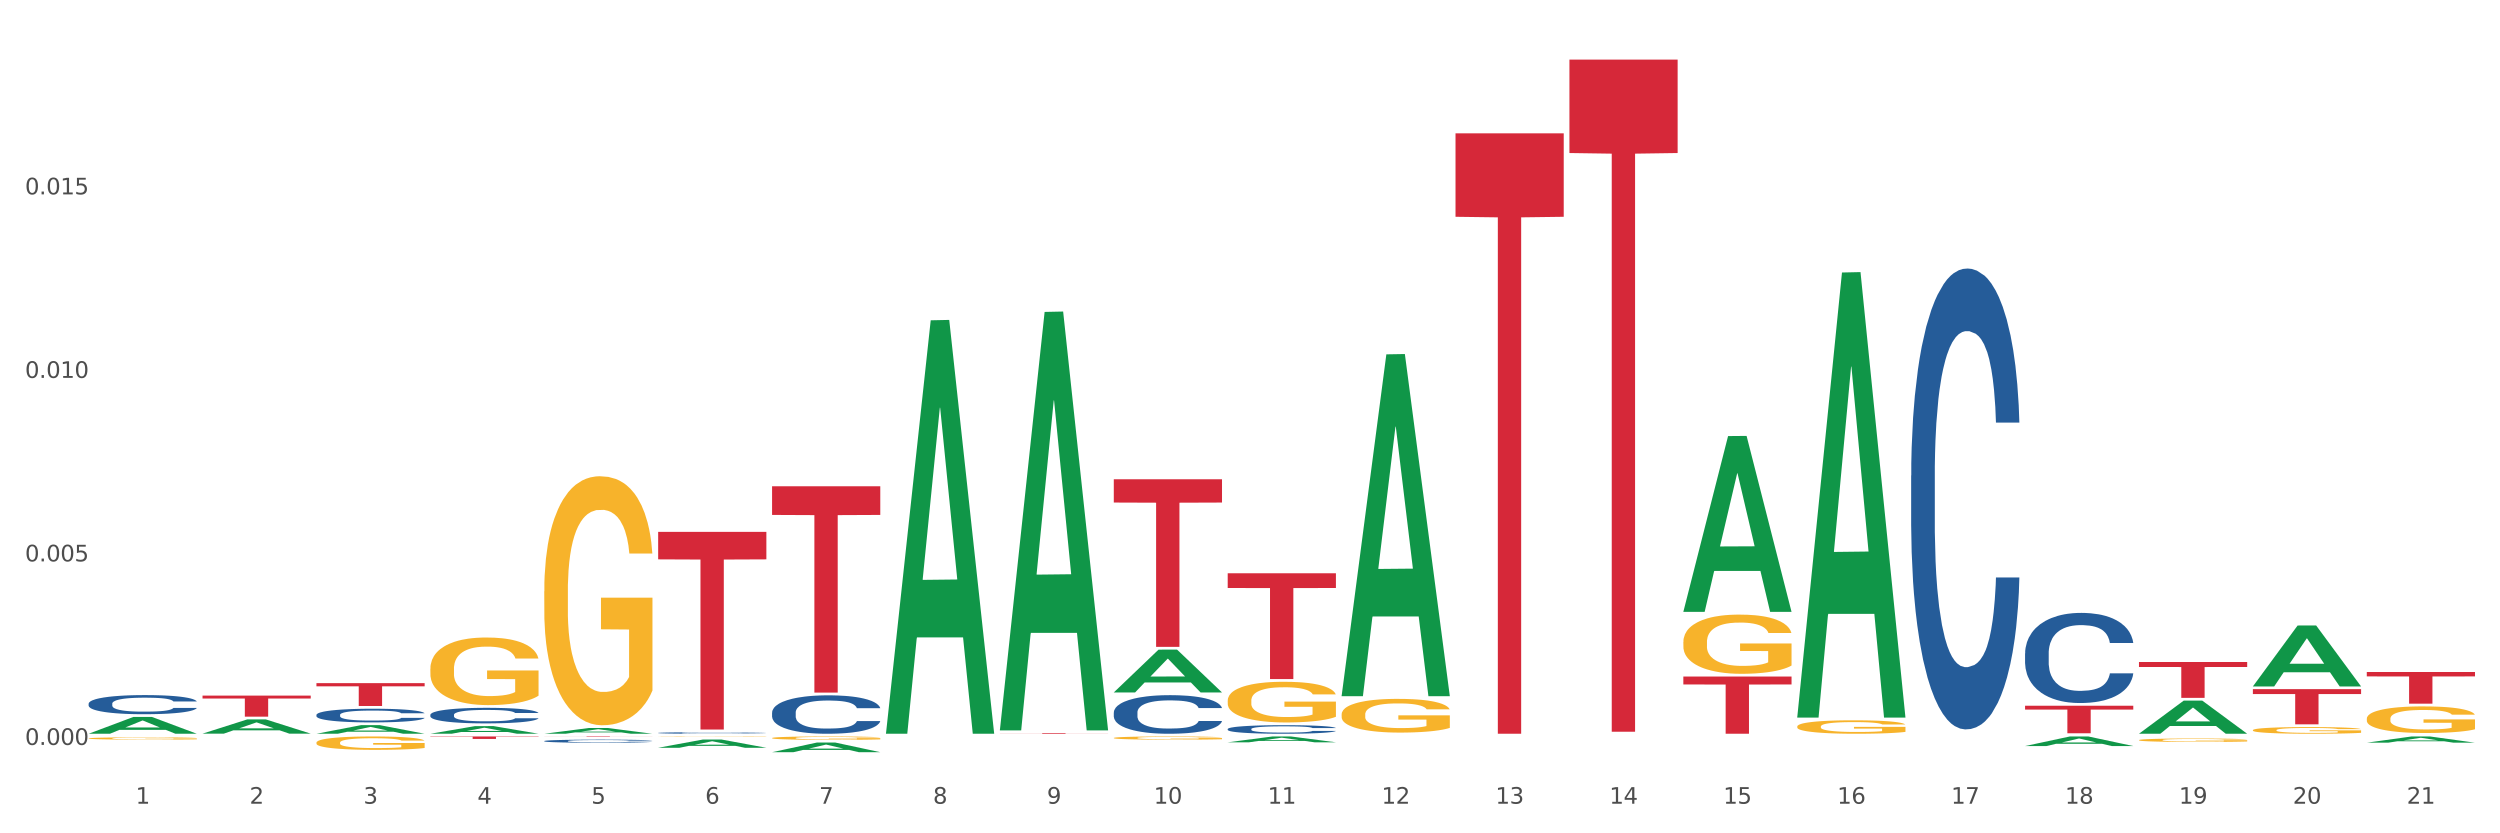 <?xml version="1.0" encoding="utf-8" standalone="no"?>
<!DOCTYPE svg PUBLIC "-//W3C//DTD SVG 1.1//EN"
  "http://www.w3.org/Graphics/SVG/1.1/DTD/svg11.dtd">
<svg xmlns:xlink="http://www.w3.org/1999/xlink" width="1080pt" height="360pt" viewBox="0 0 1080 360" xmlns="http://www.w3.org/2000/svg" version="1.1">
 <rect x="0" y="0" width="1080" height="360" fill="#333333" stroke="none"/>
 <defs>
  <style type="text/css">*{stroke-linejoin: round; stroke-linecap: butt}</style>
 </defs>
 <g id="figure_1">
  <g id="patch_1">
   <path d="M 0 360 
L 1080 360 
L 1080 0 
L 0 0 
z
" style="fill: #ffffff; stroke: #ffffff; stroke-linejoin: miter"/>
  </g>
  <g id="axes_1">
   <g id="matplotlib.axis_1">
    <g id="xtick_1">
     <g id="text_1">
      <!-- 1 -->
      <g style="fill: #4d4d4d" transform="translate(58.603 347.204) scale(0.096 -0.096)">
       <defs>
        <path id="DejaVuSans-31" d="M 794 531 
L 1825 531 
L 1825 4091 
L 703 3866 
L 703 4441 
L 1819 4666 
L 2450 4666 
L 2450 531 
L 3481 531 
L 3481 0 
L 794 0 
L 794 531 
z
" transform="scale(0.016)"/>
       </defs>
       <use xlink:href="#DejaVuSans-31"/>
      </g>
     </g>
    </g>
    <g id="xtick_2">
     <g id="text_2">
      <!-- 2 -->
      <g style="fill: #4d4d4d" transform="translate(107.811 347.204) scale(0.096 -0.096)">
       <defs>
        <path id="DejaVuSans-32" d="M 1228 531 
L 3431 531 
L 3431 0 
L 469 0 
L 469 531 
Q 828 903 1448 1529 
Q 2069 2156 2228 2338 
Q 2531 2678 2651 2914 
Q 2772 3150 2772 3378 
Q 2772 3750 2511 3984 
Q 2250 4219 1831 4219 
Q 1534 4219 1204 4116 
Q 875 4013 500 3803 
L 500 4441 
Q 881 4594 1212 4672 
Q 1544 4750 1819 4750 
Q 2544 4750 2975 4387 
Q 3406 4025 3406 3419 
Q 3406 3131 3298 2873 
Q 3191 2616 2906 2266 
Q 2828 2175 2409 1742 
Q 1991 1309 1228 531 
z
" transform="scale(0.016)"/>
       </defs>
       <use xlink:href="#DejaVuSans-32"/>
      </g>
     </g>
    </g>
    <g id="xtick_3">
     <g id="text_3">
      <!-- 3 -->
      <g style="fill: #4d4d4d" transform="translate(157.02 347.204) scale(0.096 -0.096)">
       <defs>
        <path id="DejaVuSans-33" d="M 2597 2516 
Q 3050 2419 3304 2112 
Q 3559 1806 3559 1356 
Q 3559 666 3084 287 
Q 2609 -91 1734 -91 
Q 1441 -91 1130 -33 
Q 819 25 488 141 
L 488 750 
Q 750 597 1062 519 
Q 1375 441 1716 441 
Q 2309 441 2620 675 
Q 2931 909 2931 1356 
Q 2931 1769 2642 2001 
Q 2353 2234 1838 2234 
L 1294 2234 
L 1294 2753 
L 1863 2753 
Q 2328 2753 2575 2939 
Q 2822 3125 2822 3475 
Q 2822 3834 2567 4026 
Q 2313 4219 1838 4219 
Q 1578 4219 1281 4162 
Q 984 4106 628 3988 
L 628 4550 
Q 988 4650 1302 4700 
Q 1616 4750 1894 4750 
Q 2613 4750 3031 4423 
Q 3450 4097 3450 3541 
Q 3450 3153 3228 2886 
Q 3006 2619 2597 2516 
z
" transform="scale(0.016)"/>
       </defs>
       <use xlink:href="#DejaVuSans-33"/>
      </g>
     </g>
    </g>
    <g id="xtick_4">
     <g id="text_4">
      <!-- 4 -->
      <g style="fill: #4d4d4d" transform="translate(206.228 347.204) scale(0.096 -0.096)">
       <defs>
        <path id="DejaVuSans-34" d="M 2419 4116 
L 825 1625 
L 2419 1625 
L 2419 4116 
z
M 2253 4666 
L 3047 4666 
L 3047 1625 
L 3713 1625 
L 3713 1100 
L 3047 1100 
L 3047 0 
L 2419 0 
L 2419 1100 
L 313 1100 
L 313 1709 
L 2253 4666 
z
" transform="scale(0.016)"/>
       </defs>
       <use xlink:href="#DejaVuSans-34"/>
      </g>
     </g>
    </g>
    <g id="xtick_5">
     <g id="text_5">
      <!-- 5 -->
      <g style="fill: #4d4d4d" transform="translate(255.437 347.204) scale(0.096 -0.096)">
       <defs>
        <path id="DejaVuSans-35" d="M 691 4666 
L 3169 4666 
L 3169 4134 
L 1269 4134 
L 1269 2991 
Q 1406 3038 1543 3061 
Q 1681 3084 1819 3084 
Q 2600 3084 3056 2656 
Q 3513 2228 3513 1497 
Q 3513 744 3044 326 
Q 2575 -91 1722 -91 
Q 1428 -91 1123 -41 
Q 819 9 494 109 
L 494 744 
Q 775 591 1075 516 
Q 1375 441 1709 441 
Q 2250 441 2565 725 
Q 2881 1009 2881 1497 
Q 2881 1984 2565 2268 
Q 2250 2553 1709 2553 
Q 1456 2553 1204 2497 
Q 953 2441 691 2322 
L 691 4666 
z
" transform="scale(0.016)"/>
       </defs>
       <use xlink:href="#DejaVuSans-35"/>
      </g>
     </g>
    </g>
    <g id="xtick_6">
     <g id="text_6">
      <!-- 6 -->
      <g style="fill: #4d4d4d" transform="translate(304.645 347.204) scale(0.096 -0.096)">
       <defs>
        <path id="DejaVuSans-36" d="M 2113 2584 
Q 1688 2584 1439 2293 
Q 1191 2003 1191 1497 
Q 1191 994 1439 701 
Q 1688 409 2113 409 
Q 2538 409 2786 701 
Q 3034 994 3034 1497 
Q 3034 2003 2786 2293 
Q 2538 2584 2113 2584 
z
M 3366 4563 
L 3366 3988 
Q 3128 4100 2886 4159 
Q 2644 4219 2406 4219 
Q 1781 4219 1451 3797 
Q 1122 3375 1075 2522 
Q 1259 2794 1537 2939 
Q 1816 3084 2150 3084 
Q 2853 3084 3261 2657 
Q 3669 2231 3669 1497 
Q 3669 778 3244 343 
Q 2819 -91 2113 -91 
Q 1303 -91 875 529 
Q 447 1150 447 2328 
Q 447 3434 972 4092 
Q 1497 4750 2381 4750 
Q 2619 4750 2861 4703 
Q 3103 4656 3366 4563 
z
" transform="scale(0.016)"/>
       </defs>
       <use xlink:href="#DejaVuSans-36"/>
      </g>
     </g>
    </g>
    <g id="xtick_7">
     <g id="text_7">
      <!-- 7 -->
      <g style="fill: #4d4d4d" transform="translate(353.854 347.204) scale(0.096 -0.096)">
       <defs>
        <path id="DejaVuSans-37" d="M 525 4666 
L 3525 4666 
L 3525 4397 
L 1831 0 
L 1172 0 
L 2766 4134 
L 525 4134 
L 525 4666 
z
" transform="scale(0.016)"/>
       </defs>
       <use xlink:href="#DejaVuSans-37"/>
      </g>
     </g>
    </g>
    <g id="xtick_8">
     <g id="text_8">
      <!-- 8 -->
      <g style="fill: #4d4d4d" transform="translate(403.062 347.204) scale(0.096 -0.096)">
       <defs>
        <path id="DejaVuSans-38" d="M 2034 2216 
Q 1584 2216 1326 1975 
Q 1069 1734 1069 1313 
Q 1069 891 1326 650 
Q 1584 409 2034 409 
Q 2484 409 2743 651 
Q 3003 894 3003 1313 
Q 3003 1734 2745 1975 
Q 2488 2216 2034 2216 
z
M 1403 2484 
Q 997 2584 770 2862 
Q 544 3141 544 3541 
Q 544 4100 942 4425 
Q 1341 4750 2034 4750 
Q 2731 4750 3128 4425 
Q 3525 4100 3525 3541 
Q 3525 3141 3298 2862 
Q 3072 2584 2669 2484 
Q 3125 2378 3379 2068 
Q 3634 1759 3634 1313 
Q 3634 634 3220 271 
Q 2806 -91 2034 -91 
Q 1263 -91 848 271 
Q 434 634 434 1313 
Q 434 1759 690 2068 
Q 947 2378 1403 2484 
z
M 1172 3481 
Q 1172 3119 1398 2916 
Q 1625 2713 2034 2713 
Q 2441 2713 2670 2916 
Q 2900 3119 2900 3481 
Q 2900 3844 2670 4047 
Q 2441 4250 2034 4250 
Q 1625 4250 1398 4047 
Q 1172 3844 1172 3481 
z
" transform="scale(0.016)"/>
       </defs>
       <use xlink:href="#DejaVuSans-38"/>
      </g>
     </g>
    </g>
    <g id="xtick_9">
     <g id="text_9">
      <!-- 9 -->
      <g style="fill: #4d4d4d" transform="translate(452.271 347.204) scale(0.096 -0.096)">
       <defs>
        <path id="DejaVuSans-39" d="M 703 97 
L 703 672 
Q 941 559 1184 500 
Q 1428 441 1663 441 
Q 2288 441 2617 861 
Q 2947 1281 2994 2138 
Q 2813 1869 2534 1725 
Q 2256 1581 1919 1581 
Q 1219 1581 811 2004 
Q 403 2428 403 3163 
Q 403 3881 828 4315 
Q 1253 4750 1959 4750 
Q 2769 4750 3195 4129 
Q 3622 3509 3622 2328 
Q 3622 1225 3098 567 
Q 2575 -91 1691 -91 
Q 1453 -91 1209 -44 
Q 966 3 703 97 
z
M 1959 2075 
Q 2384 2075 2632 2365 
Q 2881 2656 2881 3163 
Q 2881 3666 2632 3958 
Q 2384 4250 1959 4250 
Q 1534 4250 1286 3958 
Q 1038 3666 1038 3163 
Q 1038 2656 1286 2365 
Q 1534 2075 1959 2075 
z
" transform="scale(0.016)"/>
       </defs>
       <use xlink:href="#DejaVuSans-39"/>
      </g>
     </g>
    </g>
    <g id="xtick_10">
     <g id="text_10">
      <!-- 10 -->
      <g style="fill: #4d4d4d" transform="translate(498.425 347.204) scale(0.096 -0.096)">
       <defs>
        <path id="DejaVuSans-30" d="M 2034 4250 
Q 1547 4250 1301 3770 
Q 1056 3291 1056 2328 
Q 1056 1369 1301 889 
Q 1547 409 2034 409 
Q 2525 409 2770 889 
Q 3016 1369 3016 2328 
Q 3016 3291 2770 3770 
Q 2525 4250 2034 4250 
z
M 2034 4750 
Q 2819 4750 3233 4129 
Q 3647 3509 3647 2328 
Q 3647 1150 3233 529 
Q 2819 -91 2034 -91 
Q 1250 -91 836 529 
Q 422 1150 422 2328 
Q 422 3509 836 4129 
Q 1250 4750 2034 4750 
z
" transform="scale(0.016)"/>
       </defs>
       <use xlink:href="#DejaVuSans-31"/>
       <use xlink:href="#DejaVuSans-30" transform="translate(63.623 0)"/>
      </g>
     </g>
    </g>
    <g id="xtick_11">
     <g id="text_11">
      <!-- 11 -->
      <g style="fill: #4d4d4d" transform="translate(547.634 347.204) scale(0.096 -0.096)">
       <use xlink:href="#DejaVuSans-31"/>
       <use xlink:href="#DejaVuSans-31" transform="translate(63.623 0)"/>
      </g>
     </g>
    </g>
    <g id="xtick_12">
     <g id="text_12">
      <!-- 12 -->
      <g style="fill: #4d4d4d" transform="translate(596.842 347.204) scale(0.096 -0.096)">
       <use xlink:href="#DejaVuSans-31"/>
       <use xlink:href="#DejaVuSans-32" transform="translate(63.623 0)"/>
      </g>
     </g>
    </g>
    <g id="xtick_13">
     <g id="text_13">
      <!-- 13 -->
      <g style="fill: #4d4d4d" transform="translate(646.05 347.204) scale(0.096 -0.096)">
       <use xlink:href="#DejaVuSans-31"/>
       <use xlink:href="#DejaVuSans-33" transform="translate(63.623 0)"/>
      </g>
     </g>
    </g>
    <g id="xtick_14">
     <g id="text_14">
      <!-- 14 -->
      <g style="fill: #4d4d4d" transform="translate(695.259 347.204) scale(0.096 -0.096)">
       <use xlink:href="#DejaVuSans-31"/>
       <use xlink:href="#DejaVuSans-34" transform="translate(63.623 0)"/>
      </g>
     </g>
    </g>
    <g id="xtick_15">
     <g id="text_15">
      <!-- 15 -->
      <g style="fill: #4d4d4d" transform="translate(744.467 347.204) scale(0.096 -0.096)">
       <use xlink:href="#DejaVuSans-31"/>
       <use xlink:href="#DejaVuSans-35" transform="translate(63.623 0)"/>
      </g>
     </g>
    </g>
    <g id="xtick_16">
     <g id="text_16">
      <!-- 16 -->
      <g style="fill: #4d4d4d" transform="translate(793.676 347.204) scale(0.096 -0.096)">
       <use xlink:href="#DejaVuSans-31"/>
       <use xlink:href="#DejaVuSans-36" transform="translate(63.623 0)"/>
      </g>
     </g>
    </g>
    <g id="xtick_17">
     <g id="text_17">
      <!-- 17 -->
      <g style="fill: #4d4d4d" transform="translate(842.884 347.204) scale(0.096 -0.096)">
       <use xlink:href="#DejaVuSans-31"/>
       <use xlink:href="#DejaVuSans-37" transform="translate(63.623 0)"/>
      </g>
     </g>
    </g>
    <g id="xtick_18">
     <g id="text_18">
      <!-- 18 -->
      <g style="fill: #4d4d4d" transform="translate(892.093 347.204) scale(0.096 -0.096)">
       <use xlink:href="#DejaVuSans-31"/>
       <use xlink:href="#DejaVuSans-38" transform="translate(63.623 0)"/>
      </g>
     </g>
    </g>
    <g id="xtick_19">
     <g id="text_19">
      <!-- 19 -->
      <g style="fill: #4d4d4d" transform="translate(941.301 347.204) scale(0.096 -0.096)">
       <use xlink:href="#DejaVuSans-31"/>
       <use xlink:href="#DejaVuSans-39" transform="translate(63.623 0)"/>
      </g>
     </g>
    </g>
    <g id="xtick_20">
     <g id="text_20">
      <!-- 20 -->
      <g style="fill: #4d4d4d" transform="translate(990.51 347.204) scale(0.096 -0.096)">
       <use xlink:href="#DejaVuSans-32"/>
       <use xlink:href="#DejaVuSans-30" transform="translate(63.623 0)"/>
      </g>
     </g>
    </g>
    <g id="xtick_21">
     <g id="text_21">
      <!-- 21 -->
      <g style="fill: #4d4d4d" transform="translate(1039.718 347.204) scale(0.096 -0.096)">
       <use xlink:href="#DejaVuSans-32"/>
       <use xlink:href="#DejaVuSans-31" transform="translate(63.623 0)"/>
      </g>
     </g>
    </g>
    <g id="xtick_22"/>
    <g id="xtick_23"/>
    <g id="xtick_24"/>
    <g id="xtick_25"/>
    <g id="xtick_26"/>
    <g id="xtick_27"/>
    <g id="xtick_28"/>
    <g id="xtick_29"/>
    <g id="xtick_30"/>
    <g id="xtick_31"/>
    <g id="xtick_32"/>
    <g id="xtick_33"/>
    <g id="xtick_34"/>
    <g id="xtick_35"/>
    <g id="xtick_36"/>
    <g id="xtick_37"/>
    <g id="xtick_38"/>
    <g id="xtick_39"/>
    <g id="xtick_40"/>
    <g id="xtick_41"/>
   </g>
   <g id="matplotlib.axis_2">
    <g id="ytick_1">
     <g id="text_22">
      <!-- 0.000 -->
      <g style="fill: #4d4d4d" transform="translate(10.8 321.8) scale(0.096 -0.096)">
       <defs>
        <path id="DejaVuSans-2e" d="M 684 794 
L 1344 794 
L 1344 0 
L 684 0 
L 684 794 
z
" transform="scale(0.016)"/>
       </defs>
       <use xlink:href="#DejaVuSans-30"/>
       <use xlink:href="#DejaVuSans-2e" transform="translate(63.623 0)"/>
       <use xlink:href="#DejaVuSans-30" transform="translate(95.41 0)"/>
       <use xlink:href="#DejaVuSans-30" transform="translate(159.033 0)"/>
       <use xlink:href="#DejaVuSans-30" transform="translate(222.656 0)"/>
      </g>
     </g>
    </g>
    <g id="ytick_2">
     <g id="text_23">
      <!-- 0.005 -->
      <g style="fill: #4d4d4d" transform="translate(10.8 242.524) scale(0.096 -0.096)">
       <use xlink:href="#DejaVuSans-30"/>
       <use xlink:href="#DejaVuSans-2e" transform="translate(63.623 0)"/>
       <use xlink:href="#DejaVuSans-30" transform="translate(95.41 0)"/>
       <use xlink:href="#DejaVuSans-30" transform="translate(159.033 0)"/>
       <use xlink:href="#DejaVuSans-35" transform="translate(222.656 0)"/>
      </g>
     </g>
    </g>
    <g id="ytick_3">
     <g id="text_24">
      <!-- 0.010 -->
      <g style="fill: #4d4d4d" transform="translate(10.8 163.247) scale(0.096 -0.096)">
       <use xlink:href="#DejaVuSans-30"/>
       <use xlink:href="#DejaVuSans-2e" transform="translate(63.623 0)"/>
       <use xlink:href="#DejaVuSans-30" transform="translate(95.41 0)"/>
       <use xlink:href="#DejaVuSans-31" transform="translate(159.033 0)"/>
       <use xlink:href="#DejaVuSans-30" transform="translate(222.656 0)"/>
      </g>
     </g>
    </g>
    <g id="ytick_4">
     <g id="text_25">
      <!-- 0.015 -->
      <g style="fill: #4d4d4d" transform="translate(10.8 83.971) scale(0.096 -0.096)">
       <use xlink:href="#DejaVuSans-30"/>
       <use xlink:href="#DejaVuSans-2e" transform="translate(63.623 0)"/>
       <use xlink:href="#DejaVuSans-30" transform="translate(95.41 0)"/>
       <use xlink:href="#DejaVuSans-31" transform="translate(159.033 0)"/>
       <use xlink:href="#DejaVuSans-35" transform="translate(222.656 0)"/>
      </g>
     </g>
    </g>
    <g id="ytick_5"/>
    <g id="ytick_6"/>
    <g id="ytick_7"/>
    <g id="ytick_8"/>
   </g>
   <g id="PolyCollection_1">
    <path d="M 284.325 316.625 
L 284.381 316.625 
L 284.381 316.608 
L 284.546 316.585 
L 285.154 316.544 
L 285.928 316.512 
L 287.254 316.476 
L 287.972 316.46 
L 288.912 316.443 
L 290.846 316.415 
L 293.056 316.391 
L 294.603 316.378 
L 295.764 316.37 
L 298.361 316.355 
L 299.853 316.349 
L 301.4 316.343 
L 302.726 316.34 
L 304.936 316.336 
L 306.705 316.334 
L 308.749 316.333 
L 310.462 316.334 
L 312.728 316.336 
L 316.043 316.343 
L 317.314 316.347 
L 319.027 316.355 
L 320.795 316.364 
L 322.232 316.374 
L 323.89 316.387 
L 325.603 316.405 
L 327.26 316.428 
L 328.421 316.448 
L 329.36 316.47 
L 330.189 316.497 
L 330.797 316.526 
L 331.073 316.55 
L 320.961 316.55 
L 320.685 316.528 
L 320.132 316.505 
L 319.58 316.489 
L 318.972 316.476 
L 318.032 316.461 
L 317.204 316.451 
L 315.822 316.44 
L 314.551 316.433 
L 313.501 316.429 
L 312.23 316.425 
L 309.523 316.422 
L 307.589 316.422 
L 306.373 316.423 
L 304.881 316.426 
L 303.61 316.43 
L 302.118 316.437 
L 300.958 316.445 
L 299.797 316.455 
L 299.134 316.462 
L 298.14 316.475 
L 297.477 316.486 
L 296.592 316.504 
L 296.095 316.517 
L 295.211 316.551 
L 294.824 316.576 
L 294.658 316.593 
L 294.548 316.612 
L 294.548 316.705 
L 294.879 316.746 
L 295.156 316.764 
L 295.598 316.784 
L 296.427 316.81 
L 297.642 316.836 
L 298.913 316.854 
L 299.963 316.866 
L 300.958 316.874 
L 301.952 316.88 
L 303.168 316.886 
L 304.163 316.89 
L 305.655 316.893 
L 307.423 316.895 
L 308.804 316.895 
L 311.623 316.892 
L 312.893 316.889 
L 314.109 316.885 
L 315.435 316.879 
L 316.485 316.871 
L 317.093 316.866 
L 318.088 316.855 
L 318.861 316.843 
L 319.524 316.829 
L 319.966 316.817 
L 320.464 316.8 
L 320.851 316.779 
L 320.961 316.769 
L 331.073 316.769 
L 330.852 316.79 
L 330.465 316.811 
L 329.692 316.839 
L 329.084 316.855 
L 328.145 316.874 
L 327.15 316.891 
L 325.769 316.909 
L 324.498 316.923 
L 323.171 316.935 
L 321.735 316.946 
L 319.138 316.96 
L 318.198 316.965 
L 316.209 316.972 
L 314.662 316.976 
L 312.396 316.98 
L 310.075 316.982 
L 307.644 316.983 
L 305.489 316.982 
L 303.113 316.978 
L 301.621 316.975 
L 299.963 316.969 
L 298.029 316.961 
L 296.206 316.951 
L 294.493 316.939 
L 292.89 316.925 
L 291.398 316.91 
L 289.464 316.885 
L 288.028 316.86 
L 286.978 316.836 
L 286.259 316.817 
L 285.541 316.792 
L 285.154 316.775 
L 284.546 316.733 
L 284.325 316.695 
L 284.325 316.625 
z
" clip-path="url(#pd1dcea9e91)" style="fill: #255c99"/>
    <path d="M 333.534 307.841 
L 333.589 307.826 
L 333.589 307.401 
L 333.755 306.825 
L 334.363 305.764 
L 335.136 304.96 
L 336.462 304.02 
L 337.181 303.626 
L 338.12 303.187 
L 340.054 302.474 
L 342.264 301.868 
L 343.812 301.534 
L 344.972 301.322 
L 347.569 300.943 
L 349.061 300.776 
L 350.608 300.64 
L 351.935 300.549 
L 354.145 300.443 
L 355.913 300.397 
L 357.958 300.382 
L 359.671 300.397 
L 361.936 300.458 
L 365.252 300.64 
L 366.523 300.746 
L 368.236 300.928 
L 370.004 301.17 
L 371.44 301.413 
L 373.098 301.762 
L 374.811 302.216 
L 376.469 302.792 
L 377.629 303.323 
L 378.569 303.884 
L 379.398 304.566 
L 380.005 305.309 
L 380.282 305.931 
L 370.17 305.931 
L 369.893 305.37 
L 369.341 304.763 
L 368.788 304.354 
L 368.18 304.02 
L 367.241 303.641 
L 366.412 303.399 
L 365.031 303.111 
L 363.76 302.929 
L 362.71 302.823 
L 361.439 302.732 
L 358.731 302.641 
L 356.797 302.641 
L 355.582 302.671 
L 354.09 302.747 
L 352.819 302.853 
L 351.327 303.035 
L 350.166 303.232 
L 349.006 303.49 
L 348.343 303.672 
L 347.348 304.005 
L 346.685 304.278 
L 345.801 304.748 
L 345.304 305.082 
L 344.419 305.946 
L 344.033 306.583 
L 343.867 307.022 
L 343.756 307.507 
L 343.756 309.873 
L 344.088 310.934 
L 344.364 311.389 
L 344.806 311.904 
L 345.635 312.571 
L 346.851 313.223 
L 348.122 313.693 
L 349.172 313.981 
L 350.166 314.193 
L 351.161 314.36 
L 352.377 314.512 
L 353.371 314.603 
L 354.863 314.694 
L 356.631 314.739 
L 358.013 314.739 
L 360.831 314.663 
L 362.102 314.588 
L 363.318 314.481 
L 364.644 314.315 
L 365.694 314.133 
L 366.302 313.996 
L 367.296 313.708 
L 368.07 313.405 
L 368.733 313.056 
L 369.175 312.753 
L 369.672 312.298 
L 370.059 311.783 
L 370.17 311.51 
L 380.282 311.51 
L 380.061 312.056 
L 379.674 312.586 
L 378.9 313.299 
L 378.292 313.708 
L 377.353 314.209 
L 376.358 314.633 
L 374.977 315.103 
L 373.706 315.452 
L 372.38 315.755 
L 370.943 316.028 
L 368.346 316.407 
L 367.407 316.513 
L 365.417 316.695 
L 363.87 316.801 
L 361.605 316.907 
L 359.284 316.968 
L 356.852 316.983 
L 354.697 316.953 
L 352.321 316.862 
L 350.829 316.771 
L 349.172 316.634 
L 347.238 316.422 
L 345.414 316.164 
L 343.701 315.861 
L 342.099 315.512 
L 340.607 315.118 
L 338.673 314.466 
L 337.236 313.83 
L 336.186 313.238 
L 335.468 312.738 
L 334.749 312.101 
L 334.363 311.662 
L 333.755 310.6 
L 333.534 309.615 
L 333.534 307.841 
z
" clip-path="url(#pd1dcea9e91)" style="fill: #255c99"/>
    <path d="M 825.618 205.461 
L 825.673 205.28 
L 825.673 200.188 
L 825.839 193.278 
L 826.447 180.55 
L 827.221 170.913 
L 828.547 159.639 
L 829.265 154.911 
L 830.205 149.638 
L 832.139 141.092 
L 834.349 133.818 
L 835.896 129.818 
L 837.057 127.272 
L 839.654 122.726 
L 841.146 120.726 
L 842.693 119.089 
L 844.019 117.998 
L 846.229 116.726 
L 847.998 116.18 
L 850.042 115.998 
L 851.755 116.18 
L 854.021 116.907 
L 857.336 119.089 
L 858.607 120.362 
L 860.32 122.544 
L 862.088 125.454 
L 863.525 128.363 
L 865.183 132.545 
L 866.896 138 
L 868.553 144.91 
L 869.714 151.274 
L 870.653 158.002 
L 871.482 166.185 
L 872.09 175.095 
L 872.366 182.55 
L 862.254 182.55 
L 861.978 175.822 
L 861.425 168.549 
L 860.873 163.639 
L 860.265 159.639 
L 859.325 155.093 
L 858.497 152.184 
L 857.115 148.729 
L 855.844 146.547 
L 854.794 145.274 
L 853.523 144.183 
L 850.816 143.092 
L 848.882 143.092 
L 847.666 143.455 
L 846.174 144.365 
L 844.903 145.637 
L 843.411 147.819 
L 842.251 150.183 
L 841.09 153.275 
L 840.427 155.457 
L 839.433 159.457 
L 838.77 162.73 
L 837.885 168.367 
L 837.388 172.367 
L 836.504 182.732 
L 836.117 190.369 
L 835.951 195.642 
L 835.841 201.461 
L 835.841 229.828 
L 836.172 242.556 
L 836.449 248.011 
L 836.891 254.194 
L 837.72 262.194 
L 838.935 270.013 
L 840.206 275.65 
L 841.256 279.105 
L 842.251 281.651 
L 843.245 283.651 
L 844.461 285.469 
L 845.456 286.56 
L 846.948 287.651 
L 848.716 288.197 
L 850.097 288.197 
L 852.915 287.288 
L 854.186 286.378 
L 855.402 285.106 
L 856.728 283.105 
L 857.778 280.923 
L 858.386 279.287 
L 859.381 275.832 
L 860.154 272.195 
L 860.817 268.013 
L 861.259 264.376 
L 861.757 258.921 
L 862.144 252.739 
L 862.254 249.466 
L 872.366 249.466 
L 872.145 256.012 
L 871.758 262.376 
L 870.985 270.922 
L 870.377 275.832 
L 869.438 281.833 
L 868.443 286.924 
L 867.061 292.561 
L 865.791 296.743 
L 864.464 300.38 
L 863.028 303.653 
L 860.431 308.199 
L 859.491 309.472 
L 857.502 311.654 
L 855.955 312.927 
L 853.689 314.199 
L 851.368 314.927 
L 848.937 315.109 
L 846.782 314.745 
L 844.406 313.654 
L 842.914 312.563 
L 841.256 310.926 
L 839.322 308.381 
L 837.499 305.289 
L 835.786 301.653 
L 834.183 297.47 
L 832.691 292.743 
L 830.757 284.924 
L 829.32 277.287 
L 828.271 270.195 
L 827.552 264.194 
L 826.834 256.557 
L 826.447 251.284 
L 825.839 238.556 
L 825.618 226.736 
L 825.618 205.461 
z
" clip-path="url(#pd1dcea9e91)" style="fill: #255c99"/>
    <path d="M 874.827 282.267 
L 874.882 282.231 
L 874.882 281.235 
L 875.048 279.884 
L 875.655 277.394 
L 876.429 275.51 
L 877.755 273.305 
L 878.474 272.38 
L 879.413 271.349 
L 881.347 269.677 
L 883.557 268.255 
L 885.105 267.472 
L 886.265 266.974 
L 888.862 266.085 
L 890.354 265.694 
L 891.901 265.374 
L 893.227 265.161 
L 895.438 264.912 
L 897.206 264.805 
L 899.251 264.769 
L 900.964 264.805 
L 903.229 264.947 
L 906.545 265.374 
L 907.815 265.623 
L 909.528 266.05 
L 911.297 266.619 
L 912.733 267.188 
L 914.391 268.006 
L 916.104 269.073 
L 917.762 270.424 
L 918.922 271.669 
L 919.862 272.985 
L 920.691 274.585 
L 921.298 276.327 
L 921.575 277.786 
L 911.462 277.786 
L 911.186 276.47 
L 910.634 275.047 
L 910.081 274.087 
L 909.473 273.305 
L 908.534 272.416 
L 907.705 271.846 
L 906.324 271.171 
L 905.053 270.744 
L 904.003 270.495 
L 902.732 270.282 
L 900.024 270.068 
L 898.09 270.068 
L 896.874 270.139 
L 895.382 270.317 
L 894.112 270.566 
L 892.62 270.993 
L 891.459 271.455 
L 890.299 272.06 
L 889.636 272.487 
L 888.641 273.269 
L 887.978 273.909 
L 887.094 275.012 
L 886.597 275.794 
L 885.712 277.821 
L 885.326 279.315 
L 885.16 280.346 
L 885.049 281.484 
L 885.049 287.032 
L 885.381 289.521 
L 885.657 290.588 
L 886.099 291.798 
L 886.928 293.362 
L 888.144 294.892 
L 889.415 295.994 
L 890.465 296.67 
L 891.459 297.168 
L 892.454 297.559 
L 893.67 297.914 
L 894.664 298.128 
L 896.156 298.341 
L 897.924 298.448 
L 899.306 298.448 
L 902.124 298.27 
L 903.395 298.092 
L 904.611 297.843 
L 905.937 297.452 
L 906.987 297.025 
L 907.594 296.705 
L 908.589 296.03 
L 909.363 295.318 
L 910.026 294.5 
L 910.468 293.789 
L 910.965 292.722 
L 911.352 291.513 
L 911.462 290.873 
L 921.575 290.873 
L 921.354 292.153 
L 920.967 293.398 
L 920.193 295.069 
L 919.585 296.03 
L 918.646 297.203 
L 917.651 298.199 
L 916.27 299.301 
L 914.999 300.119 
L 913.673 300.831 
L 912.236 301.471 
L 909.639 302.36 
L 908.7 302.609 
L 906.71 303.036 
L 905.163 303.285 
L 902.898 303.533 
L 900.577 303.676 
L 898.145 303.711 
L 895.99 303.64 
L 893.614 303.427 
L 892.122 303.213 
L 890.465 302.893 
L 888.531 302.395 
L 886.707 301.791 
L 884.994 301.08 
L 883.392 300.262 
L 881.9 299.337 
L 879.966 297.808 
L 878.529 296.314 
L 877.479 294.927 
L 876.761 293.754 
L 876.042 292.26 
L 875.655 291.229 
L 875.048 288.739 
L 874.827 286.427 
L 874.827 282.267 
z
" clip-path="url(#pd1dcea9e91)" style="fill: #255c99"/>
    <path d="M 481.159 307.8 
L 481.214 307.785 
L 481.214 307.359 
L 481.38 306.78 
L 481.988 305.714 
L 482.762 304.907 
L 484.088 303.963 
L 484.806 303.567 
L 485.745 303.125 
L 487.679 302.409 
L 489.89 301.8 
L 491.437 301.465 
L 492.597 301.252 
L 495.194 300.871 
L 496.686 300.704 
L 498.234 300.567 
L 499.56 300.475 
L 501.77 300.369 
L 503.538 300.323 
L 505.583 300.308 
L 507.296 300.323 
L 509.562 300.384 
L 512.877 300.567 
L 514.148 300.673 
L 515.861 300.856 
L 517.629 301.1 
L 519.066 301.343 
L 520.724 301.694 
L 522.437 302.15 
L 524.094 302.729 
L 525.255 303.262 
L 526.194 303.826 
L 527.023 304.511 
L 527.631 305.257 
L 527.907 305.881 
L 517.795 305.881 
L 517.519 305.318 
L 516.966 304.709 
L 516.413 304.298 
L 515.806 303.963 
L 514.866 303.582 
L 514.037 303.338 
L 512.656 303.049 
L 511.385 302.866 
L 510.335 302.76 
L 509.064 302.668 
L 506.357 302.577 
L 504.423 302.577 
L 503.207 302.607 
L 501.715 302.683 
L 500.444 302.79 
L 498.952 302.973 
L 497.792 303.171 
L 496.631 303.43 
L 495.968 303.612 
L 494.973 303.947 
L 494.31 304.222 
L 493.426 304.694 
L 492.929 305.029 
L 492.045 305.897 
L 491.658 306.536 
L 491.492 306.978 
L 491.382 307.465 
L 491.382 309.841 
L 491.713 310.907 
L 491.99 311.364 
L 492.432 311.881 
L 493.26 312.552 
L 494.476 313.206 
L 495.747 313.678 
L 496.797 313.968 
L 497.792 314.181 
L 498.786 314.349 
L 500.002 314.501 
L 500.997 314.592 
L 502.489 314.684 
L 504.257 314.729 
L 505.638 314.729 
L 508.456 314.653 
L 509.727 314.577 
L 510.943 314.47 
L 512.269 314.303 
L 513.319 314.12 
L 513.927 313.983 
L 514.922 313.694 
L 515.695 313.389 
L 516.358 313.039 
L 516.8 312.734 
L 517.298 312.277 
L 517.684 311.76 
L 517.795 311.486 
L 527.907 311.486 
L 527.686 312.034 
L 527.299 312.567 
L 526.526 313.283 
L 525.918 313.694 
L 524.978 314.196 
L 523.984 314.623 
L 522.602 315.095 
L 521.331 315.445 
L 520.005 315.75 
L 518.569 316.024 
L 515.971 316.404 
L 515.032 316.511 
L 513.043 316.694 
L 511.496 316.8 
L 509.23 316.907 
L 506.909 316.968 
L 504.478 316.983 
L 502.323 316.953 
L 499.947 316.861 
L 498.455 316.77 
L 496.797 316.633 
L 494.863 316.42 
L 493.039 316.161 
L 491.326 315.856 
L 489.724 315.506 
L 488.232 315.11 
L 486.298 314.455 
L 484.861 313.816 
L 483.811 313.222 
L 483.093 312.719 
L 482.375 312.079 
L 481.988 311.638 
L 481.38 310.572 
L 481.159 309.582 
L 481.159 307.8 
z
" clip-path="url(#pd1dcea9e91)" style="fill: #255c99"/>
    <path d="M 530.367 314.941 
L 530.423 314.937 
L 530.423 314.842 
L 530.589 314.714 
L 531.196 314.477 
L 531.97 314.297 
L 533.296 314.087 
L 534.014 313.999 
L 534.954 313.901 
L 536.888 313.742 
L 539.098 313.606 
L 540.645 313.532 
L 541.806 313.484 
L 544.403 313.4 
L 545.895 313.362 
L 547.442 313.332 
L 548.768 313.312 
L 550.979 313.288 
L 552.747 313.278 
L 554.791 313.274 
L 556.504 313.278 
L 558.77 313.291 
L 562.085 313.332 
L 563.356 313.356 
L 565.069 313.396 
L 566.838 313.45 
L 568.274 313.505 
L 569.932 313.583 
L 571.645 313.684 
L 573.303 313.813 
L 574.463 313.931 
L 575.403 314.057 
L 576.231 314.209 
L 576.839 314.375 
L 577.116 314.514 
L 567.003 314.514 
L 566.727 314.389 
L 566.174 314.253 
L 565.622 314.162 
L 565.014 314.087 
L 564.075 314.003 
L 563.246 313.948 
L 561.864 313.884 
L 560.593 313.843 
L 559.544 313.82 
L 558.273 313.799 
L 555.565 313.779 
L 553.631 313.779 
L 552.415 313.786 
L 550.923 313.803 
L 549.652 313.826 
L 548.16 313.867 
L 547 313.911 
L 545.84 313.969 
L 545.177 314.009 
L 544.182 314.084 
L 543.519 314.145 
L 542.635 314.25 
L 542.137 314.324 
L 541.253 314.517 
L 540.866 314.66 
L 540.701 314.758 
L 540.59 314.866 
L 540.59 315.395 
L 540.922 315.632 
L 541.198 315.733 
L 541.64 315.848 
L 542.469 315.997 
L 543.685 316.143 
L 544.956 316.248 
L 546.005 316.312 
L 547 316.36 
L 547.995 316.397 
L 549.21 316.431 
L 550.205 316.451 
L 551.697 316.472 
L 553.465 316.482 
L 554.847 316.482 
L 557.665 316.465 
L 558.936 316.448 
L 560.151 316.424 
L 561.478 316.387 
L 562.527 316.346 
L 563.135 316.316 
L 564.13 316.251 
L 564.904 316.184 
L 565.567 316.106 
L 566.009 316.038 
L 566.506 315.936 
L 566.893 315.821 
L 567.003 315.76 
L 577.116 315.76 
L 576.894 315.882 
L 576.508 316.001 
L 575.734 316.16 
L 575.126 316.251 
L 574.187 316.363 
L 573.192 316.458 
L 571.811 316.563 
L 570.54 316.641 
L 569.214 316.709 
L 567.777 316.77 
L 565.18 316.854 
L 564.24 316.878 
L 562.251 316.919 
L 560.704 316.942 
L 558.438 316.966 
L 556.118 316.98 
L 553.686 316.983 
L 551.531 316.976 
L 549.155 316.956 
L 547.663 316.936 
L 546.005 316.905 
L 544.071 316.858 
L 542.248 316.8 
L 540.535 316.732 
L 538.932 316.654 
L 537.44 316.566 
L 535.506 316.421 
L 534.07 316.279 
L 533.02 316.146 
L 532.302 316.035 
L 531.583 315.892 
L 531.196 315.794 
L 530.589 315.557 
L 530.367 315.337 
L 530.367 314.941 
z
" clip-path="url(#pd1dcea9e91)" style="fill: #255c99"/>
    <path d="M 136.7 295.122 
L 183.448 295.122 
L 183.448 296.495 
L 165.059 296.504 
L 165.059 304.998 
L 154.978 304.998 
L 154.978 296.504 
L 136.7 296.495 
L 136.7 295.131 
L 136.7 295.122 
z
" clip-path="url(#pd1dcea9e91)" style="fill: #d62839"/>
    <path d="M 87.491 300.489 
L 134.239 300.489 
L 134.239 301.756 
L 115.85 301.764 
L 115.85 309.605 
L 105.77 309.605 
L 105.77 301.764 
L 87.491 301.756 
L 87.491 300.497 
L 87.491 300.489 
z
" clip-path="url(#pd1dcea9e91)" style="fill: #d62839"/>
    <path d="M 727.201 264.195 
L 727.249 264.123 
L 746.527 188.382 
L 754.527 188.311 
L 773.949 264.338 
L 764.696 264.338 
L 760.503 246.634 
L 740.599 246.634 
L 740.455 246.919 
L 736.406 264.338 
L 727.201 264.338 
L 727.201 264.195 
L 743.105 236.068 
L 757.997 235.997 
L 750.623 204.516 
L 750.527 204.373 
L 750.431 204.587 
L 743.057 235.997 
L 743.105 236.068 
L 727.201 264.195 
z
" clip-path="url(#pd1dcea9e91)" style="fill: #109648"/>
    <path d="M 776.41 309.639 
L 776.458 309.458 
L 795.735 117.724 
L 803.736 117.543 
L 823.158 310 
L 813.905 310 
L 809.712 265.184 
L 789.808 265.184 
L 789.663 265.907 
L 785.615 310 
L 776.41 310 
L 776.41 309.639 
L 792.314 238.439 
L 807.206 238.258 
L 799.832 158.564 
L 799.736 158.203 
L 799.639 158.745 
L 792.266 238.258 
L 792.314 238.439 
L 776.41 309.639 
z
" clip-path="url(#pd1dcea9e91)" style="fill: #109648"/>
    <path d="M 481.159 207.035 
L 527.907 207.035 
L 527.907 217.1 
L 509.518 217.168 
L 509.518 279.459 
L 499.437 279.459 
L 499.437 217.168 
L 481.159 217.1 
L 481.159 207.103 
L 481.159 207.035 
z
" clip-path="url(#pd1dcea9e91)" style="fill: #d62839"/>
    <path d="M 431.951 316.688 
L 478.699 316.688 
L 478.699 316.729 
L 460.31 316.729 
L 460.31 316.983 
L 450.229 316.983 
L 450.229 316.729 
L 431.951 316.729 
L 431.951 316.688 
L 431.951 316.688 
z
" clip-path="url(#pd1dcea9e91)" style="fill: #d62839"/>
    <path d="M 579.576 300.467 
L 579.624 300.328 
L 598.902 153.078 
L 606.902 152.939 
L 626.324 300.744 
L 617.071 300.744 
L 612.878 266.326 
L 592.974 266.326 
L 592.829 266.881 
L 588.781 300.744 
L 579.576 300.744 
L 579.576 300.467 
L 595.48 245.786 
L 610.372 245.647 
L 602.998 184.443 
L 602.902 184.165 
L 602.805 184.582 
L 595.432 245.647 
L 595.48 245.786 
L 579.576 300.467 
z
" clip-path="url(#pd1dcea9e91)" style="fill: #109648"/>
    <path d="M 530.367 320.672 
L 530.416 320.67 
L 549.693 318.155 
L 557.693 318.153 
L 577.116 320.677 
L 567.862 320.677 
L 563.669 320.089 
L 543.765 320.089 
L 543.621 320.099 
L 539.573 320.677 
L 530.367 320.677 
L 530.367 320.672 
L 546.271 319.738 
L 561.163 319.736 
L 553.79 318.691 
L 553.693 318.686 
L 553.597 318.693 
L 546.223 319.736 
L 546.271 319.738 
L 530.367 320.672 
z
" clip-path="url(#pd1dcea9e91)" style="fill: #109648"/>
    <path d="M 628.784 57.607 
L 675.532 57.607 
L 675.532 93.652 
L 657.143 93.895 
L 657.143 316.983 
L 647.063 316.983 
L 647.063 93.895 
L 628.784 93.652 
L 628.784 57.85 
L 628.784 57.607 
z
" clip-path="url(#pd1dcea9e91)" style="fill: #d62839"/>
    <path d="M 530.367 247.662 
L 577.116 247.662 
L 577.116 254.012 
L 558.726 254.055 
L 558.726 293.359 
L 548.646 293.359 
L 548.646 254.055 
L 530.367 254.012 
L 530.367 247.705 
L 530.367 247.662 
z
" clip-path="url(#pd1dcea9e91)" style="fill: #d62839"/>
    <path d="M 973.244 296.495 
L 973.292 296.471 
L 992.569 270.218 
L 1000.569 270.193 
L 1019.992 296.545 
L 1010.738 296.545 
L 1006.545 290.409 
L 986.641 290.409 
L 986.497 290.507 
L 982.449 296.545 
L 973.244 296.545 
L 973.244 296.495 
L 989.147 286.746 
L 1004.039 286.722 
L 996.666 275.81 
L 996.569 275.76 
L 996.473 275.835 
L 989.099 286.722 
L 989.147 286.746 
L 973.244 296.495 
z
" clip-path="url(#pd1dcea9e91)" style="fill: #109648"/>
    <path d="M 1022.452 320.838 
L 1022.5 320.836 
L 1041.778 318.155 
L 1049.778 318.153 
L 1069.2 320.844 
L 1059.947 320.844 
L 1055.754 320.217 
L 1035.85 320.217 
L 1035.705 320.227 
L 1031.657 320.844 
L 1022.452 320.844 
L 1022.452 320.838 
L 1038.356 319.843 
L 1053.248 319.84 
L 1045.874 318.726 
L 1045.778 318.721 
L 1045.681 318.729 
L 1038.308 319.84 
L 1038.356 319.843 
L 1022.452 320.838 
z
" clip-path="url(#pd1dcea9e91)" style="fill: #109648"/>
    <path d="M 333.534 210.059 
L 380.282 210.059 
L 380.282 222.448 
L 361.893 222.532 
L 361.893 299.212 
L 351.812 299.212 
L 351.812 222.532 
L 333.534 222.448 
L 333.534 210.142 
L 333.534 210.059 
z
" clip-path="url(#pd1dcea9e91)" style="fill: #d62839"/>
    <path d="M 284.325 229.778 
L 331.073 229.778 
L 331.073 241.644 
L 312.684 241.724 
L 312.684 315.164 
L 302.603 315.164 
L 302.603 241.724 
L 284.325 241.644 
L 284.325 229.858 
L 284.325 229.778 
z
" clip-path="url(#pd1dcea9e91)" style="fill: #d62839"/>
    <path d="M 235.117 318.153 
L 281.865 318.153 
L 281.865 318.18 
L 263.476 318.18 
L 263.476 318.351 
L 253.395 318.351 
L 253.395 318.18 
L 235.117 318.18 
L 235.117 318.153 
L 235.117 318.153 
z
" clip-path="url(#pd1dcea9e91)" style="fill: #d62839"/>
    <path d="M 185.908 318.153 
L 232.656 318.153 
L 232.656 318.302 
L 214.267 318.303 
L 214.267 319.225 
L 204.187 319.225 
L 204.187 318.303 
L 185.908 318.302 
L 185.908 318.154 
L 185.908 318.153 
z
" clip-path="url(#pd1dcea9e91)" style="fill: #d62839"/>
    <path d="M 235.117 320.125 
L 235.172 320.124 
L 235.172 320.089 
L 235.338 320.043 
L 235.946 319.957 
L 236.719 319.891 
L 238.045 319.815 
L 238.764 319.783 
L 239.703 319.748 
L 241.637 319.69 
L 243.848 319.641 
L 245.395 319.614 
L 246.555 319.597 
L 249.152 319.566 
L 250.644 319.553 
L 252.191 319.541 
L 253.518 319.534 
L 255.728 319.525 
L 257.496 319.522 
L 259.541 319.521 
L 261.254 319.522 
L 263.519 319.527 
L 266.835 319.541 
L 268.106 319.55 
L 269.819 319.565 
L 271.587 319.584 
L 273.024 319.604 
L 274.681 319.632 
L 276.394 319.669 
L 278.052 319.716 
L 279.212 319.759 
L 280.152 319.804 
L 280.981 319.86 
L 281.589 319.92 
L 281.865 319.97 
L 271.753 319.97 
L 271.476 319.925 
L 270.924 319.876 
L 270.371 319.842 
L 269.763 319.815 
L 268.824 319.785 
L 267.995 319.765 
L 266.614 319.742 
L 265.343 319.727 
L 264.293 319.718 
L 263.022 319.711 
L 260.314 319.704 
L 258.38 319.704 
L 257.165 319.706 
L 255.673 319.712 
L 254.402 319.721 
L 252.91 319.735 
L 251.749 319.751 
L 250.589 319.772 
L 249.926 319.787 
L 248.931 319.814 
L 248.268 319.836 
L 247.384 319.874 
L 246.887 319.901 
L 246.003 319.971 
L 245.616 320.023 
L 245.45 320.058 
L 245.339 320.098 
L 245.339 320.289 
L 245.671 320.375 
L 245.947 320.412 
L 246.389 320.454 
L 247.218 320.508 
L 248.434 320.561 
L 249.705 320.599 
L 250.755 320.622 
L 251.749 320.639 
L 252.744 320.653 
L 253.96 320.665 
L 254.954 320.673 
L 256.446 320.68 
L 258.215 320.684 
L 259.596 320.684 
L 262.414 320.677 
L 263.685 320.671 
L 264.901 320.663 
L 266.227 320.649 
L 267.277 320.634 
L 267.885 320.623 
L 268.879 320.6 
L 269.653 320.576 
L 270.316 320.547 
L 270.758 320.523 
L 271.255 320.486 
L 271.642 320.444 
L 271.753 320.422 
L 281.865 320.422 
L 281.644 320.466 
L 281.257 320.509 
L 280.483 320.567 
L 279.876 320.6 
L 278.936 320.641 
L 277.942 320.675 
L 276.56 320.713 
L 275.289 320.741 
L 273.963 320.766 
L 272.526 320.788 
L 269.929 320.819 
L 268.99 320.827 
L 267 320.842 
L 265.453 320.851 
L 263.188 320.859 
L 260.867 320.864 
L 258.436 320.865 
L 256.28 320.863 
L 253.904 320.856 
L 252.412 320.848 
L 250.755 320.837 
L 248.821 320.82 
L 246.997 320.799 
L 245.284 320.774 
L 243.682 320.746 
L 242.19 320.714 
L 240.256 320.661 
L 238.819 320.61 
L 237.769 320.562 
L 237.051 320.521 
L 236.332 320.47 
L 235.946 320.434 
L 235.338 320.348 
L 235.117 320.269 
L 235.117 320.125 
z
" clip-path="url(#pd1dcea9e91)" style="fill: #255c99"/>
    <path d="M 185.908 308.801 
L 185.964 308.795 
L 185.964 308.623 
L 186.129 308.389 
L 186.737 307.959 
L 187.511 307.634 
L 188.837 307.253 
L 189.555 307.093 
L 190.495 306.915 
L 192.429 306.627 
L 194.639 306.381 
L 196.186 306.246 
L 197.347 306.16 
L 199.944 306.006 
L 201.436 305.939 
L 202.983 305.883 
L 204.309 305.847 
L 206.519 305.804 
L 208.288 305.785 
L 210.332 305.779 
L 212.045 305.785 
L 214.311 305.81 
L 217.626 305.883 
L 218.897 305.926 
L 220.61 306 
L 222.378 306.098 
L 223.815 306.197 
L 225.473 306.338 
L 227.186 306.522 
L 228.844 306.756 
L 230.004 306.97 
L 230.943 307.198 
L 231.772 307.474 
L 232.38 307.775 
L 232.656 308.027 
L 222.544 308.027 
L 222.268 307.8 
L 221.715 307.554 
L 221.163 307.388 
L 220.555 307.253 
L 219.616 307.099 
L 218.787 307.001 
L 217.405 306.884 
L 216.134 306.811 
L 215.084 306.768 
L 213.813 306.731 
L 211.106 306.694 
L 209.172 306.694 
L 207.956 306.706 
L 206.464 306.737 
L 205.193 306.78 
L 203.701 306.854 
L 202.541 306.934 
L 201.381 307.038 
L 200.717 307.112 
L 199.723 307.247 
L 199.06 307.357 
L 198.176 307.548 
L 197.678 307.683 
L 196.794 308.033 
L 196.407 308.291 
L 196.242 308.469 
L 196.131 308.666 
L 196.131 309.624 
L 196.463 310.054 
L 196.739 310.238 
L 197.181 310.447 
L 198.01 310.717 
L 199.225 310.981 
L 200.496 311.171 
L 201.546 311.288 
L 202.541 311.374 
L 203.536 311.442 
L 204.751 311.503 
L 205.746 311.54 
L 207.238 311.577 
L 209.006 311.595 
L 210.388 311.595 
L 213.206 311.564 
L 214.477 311.534 
L 215.692 311.491 
L 217.018 311.423 
L 218.068 311.349 
L 218.676 311.294 
L 219.671 311.178 
L 220.444 311.055 
L 221.108 310.913 
L 221.55 310.791 
L 222.047 310.606 
L 222.434 310.398 
L 222.544 310.287 
L 232.656 310.287 
L 232.435 310.508 
L 232.049 310.723 
L 231.275 311.012 
L 230.667 311.178 
L 229.728 311.38 
L 228.733 311.552 
L 227.352 311.743 
L 226.081 311.884 
L 224.755 312.007 
L 223.318 312.117 
L 220.721 312.271 
L 219.781 312.314 
L 217.792 312.387 
L 216.245 312.43 
L 213.979 312.473 
L 211.658 312.498 
L 209.227 312.504 
L 207.072 312.492 
L 204.696 312.455 
L 203.204 312.418 
L 201.546 312.363 
L 199.612 312.277 
L 197.789 312.172 
L 196.076 312.05 
L 194.473 311.908 
L 192.981 311.749 
L 191.047 311.485 
L 189.611 311.227 
L 188.561 310.987 
L 187.842 310.784 
L 187.124 310.526 
L 186.737 310.348 
L 186.129 309.918 
L 185.908 309.519 
L 185.908 308.801 
z
" clip-path="url(#pd1dcea9e91)" style="fill: #255c99"/>
    <path d="M 136.7 308.825 
L 136.755 308.819 
L 136.755 308.668 
L 136.921 308.463 
L 137.529 308.085 
L 138.302 307.798 
L 139.629 307.464 
L 140.347 307.323 
L 141.286 307.167 
L 143.22 306.913 
L 145.431 306.697 
L 146.978 306.578 
L 148.138 306.502 
L 150.735 306.367 
L 152.227 306.308 
L 153.775 306.259 
L 155.101 306.227 
L 157.311 306.189 
L 159.079 306.173 
L 161.124 306.167 
L 162.837 306.173 
L 165.102 306.194 
L 168.418 306.259 
L 169.689 306.297 
L 171.402 306.362 
L 173.17 306.448 
L 174.607 306.535 
L 176.264 306.659 
L 177.977 306.821 
L 179.635 307.026 
L 180.796 307.215 
L 181.735 307.415 
L 182.564 307.658 
L 183.172 307.923 
L 183.448 308.144 
L 173.336 308.144 
L 173.059 307.944 
L 172.507 307.728 
L 171.954 307.582 
L 171.346 307.464 
L 170.407 307.329 
L 169.578 307.242 
L 168.197 307.14 
L 166.926 307.075 
L 165.876 307.037 
L 164.605 307.005 
L 161.897 306.972 
L 159.963 306.972 
L 158.748 306.983 
L 157.256 307.01 
L 155.985 307.048 
L 154.493 307.113 
L 153.332 307.183 
L 152.172 307.275 
L 151.509 307.339 
L 150.514 307.458 
L 149.851 307.555 
L 148.967 307.723 
L 148.47 307.842 
L 147.586 308.15 
L 147.199 308.376 
L 147.033 308.533 
L 146.923 308.706 
L 146.923 309.548 
L 147.254 309.926 
L 147.53 310.088 
L 147.972 310.272 
L 148.801 310.51 
L 150.017 310.742 
L 151.288 310.909 
L 152.338 311.012 
L 153.332 311.088 
L 154.327 311.147 
L 155.543 311.201 
L 156.537 311.233 
L 158.029 311.266 
L 159.798 311.282 
L 161.179 311.282 
L 163.997 311.255 
L 165.268 311.228 
L 166.484 311.19 
L 167.81 311.131 
L 168.86 311.066 
L 169.468 311.017 
L 170.462 310.915 
L 171.236 310.807 
L 171.899 310.683 
L 172.341 310.575 
L 172.838 310.412 
L 173.225 310.229 
L 173.336 310.132 
L 183.448 310.132 
L 183.227 310.326 
L 182.84 310.515 
L 182.066 310.769 
L 181.459 310.915 
L 180.519 311.093 
L 179.525 311.244 
L 178.143 311.412 
L 176.872 311.536 
L 175.546 311.644 
L 174.109 311.741 
L 171.512 311.876 
L 170.573 311.914 
L 168.584 311.979 
L 167.036 312.017 
L 164.771 312.054 
L 162.45 312.076 
L 160.019 312.081 
L 157.864 312.071 
L 155.488 312.038 
L 153.996 312.006 
L 152.338 311.957 
L 150.404 311.882 
L 148.58 311.79 
L 146.867 311.682 
L 145.265 311.557 
L 143.773 311.417 
L 141.839 311.185 
L 140.402 310.958 
L 139.352 310.747 
L 138.634 310.569 
L 137.916 310.342 
L 137.529 310.186 
L 136.921 309.808 
L 136.7 309.457 
L 136.7 308.825 
z
" clip-path="url(#pd1dcea9e91)" style="fill: #255c99"/>
    <path d="M 38.283 303.992 
L 38.338 303.984 
L 38.338 303.773 
L 38.504 303.486 
L 39.112 302.957 
L 39.885 302.557 
L 41.212 302.089 
L 41.93 301.893 
L 42.869 301.674 
L 44.803 301.319 
L 47.014 301.017 
L 48.561 300.851 
L 49.721 300.746 
L 52.318 300.557 
L 53.81 300.474 
L 55.358 300.406 
L 56.684 300.361 
L 58.894 300.308 
L 60.662 300.285 
L 62.707 300.278 
L 64.42 300.285 
L 66.685 300.315 
L 70.001 300.406 
L 71.272 300.459 
L 72.985 300.549 
L 74.753 300.67 
L 76.19 300.791 
L 77.848 300.964 
L 79.561 301.191 
L 81.218 301.478 
L 82.379 301.742 
L 83.318 302.021 
L 84.147 302.361 
L 84.755 302.731 
L 85.031 303.04 
L 74.919 303.04 
L 74.643 302.761 
L 74.09 302.459 
L 73.537 302.255 
L 72.93 302.089 
L 71.99 301.901 
L 71.161 301.78 
L 69.78 301.636 
L 68.509 301.546 
L 67.459 301.493 
L 66.188 301.448 
L 63.481 301.402 
L 61.546 301.402 
L 60.331 301.417 
L 58.839 301.455 
L 57.568 301.508 
L 56.076 301.599 
L 54.916 301.697 
L 53.755 301.825 
L 53.092 301.916 
L 52.097 302.082 
L 51.434 302.218 
L 50.55 302.452 
L 50.053 302.618 
L 49.169 303.048 
L 48.782 303.365 
L 48.616 303.584 
L 48.506 303.825 
L 48.506 305.003 
L 48.837 305.531 
L 49.114 305.758 
L 49.556 306.015 
L 50.384 306.347 
L 51.6 306.671 
L 52.871 306.905 
L 53.921 307.049 
L 54.916 307.154 
L 55.91 307.238 
L 57.126 307.313 
L 58.121 307.358 
L 59.612 307.404 
L 61.381 307.426 
L 62.762 307.426 
L 65.58 307.388 
L 66.851 307.351 
L 68.067 307.298 
L 69.393 307.215 
L 70.443 307.124 
L 71.051 307.056 
L 72.045 306.913 
L 72.819 306.762 
L 73.482 306.588 
L 73.924 306.437 
L 74.422 306.211 
L 74.808 305.954 
L 74.919 305.818 
L 85.031 305.818 
L 84.81 306.09 
L 84.423 306.354 
L 83.65 306.709 
L 83.042 306.913 
L 82.102 307.162 
L 81.108 307.373 
L 79.726 307.607 
L 78.455 307.781 
L 77.129 307.932 
L 75.692 308.068 
L 73.095 308.257 
L 72.156 308.309 
L 70.167 308.4 
L 68.619 308.453 
L 66.354 308.506 
L 64.033 308.536 
L 61.602 308.543 
L 59.447 308.528 
L 57.071 308.483 
L 55.579 308.438 
L 53.921 308.37 
L 51.987 308.264 
L 50.163 308.136 
L 48.45 307.985 
L 46.848 307.811 
L 45.356 307.615 
L 43.422 307.29 
L 41.985 306.973 
L 40.935 306.679 
L 40.217 306.43 
L 39.499 306.113 
L 39.112 305.894 
L 38.504 305.365 
L 38.283 304.875 
L 38.283 303.992 
z
" clip-path="url(#pd1dcea9e91)" style="fill: #255c99"/>
    <path d="M 874.827 322.29 
L 874.875 322.286 
L 894.152 318.156 
L 902.153 318.153 
L 921.575 322.297 
L 912.321 322.297 
L 908.129 321.332 
L 888.225 321.332 
L 888.08 321.348 
L 884.032 322.297 
L 874.827 322.297 
L 874.827 322.29 
L 890.731 320.756 
L 905.622 320.752 
L 898.249 319.036 
L 898.152 319.028 
L 898.056 319.04 
L 890.682 320.752 
L 890.731 320.756 
L 874.827 322.29 
z
" clip-path="url(#pd1dcea9e91)" style="fill: #109648"/>
    <path d="M 924.035 316.956 
L 924.083 316.943 
L 943.361 302.668 
L 951.361 302.655 
L 970.783 316.983 
L 961.53 316.983 
L 957.337 313.646 
L 937.433 313.646 
L 937.288 313.7 
L 933.24 316.983 
L 924.035 316.983 
L 924.035 316.956 
L 939.939 311.655 
L 954.831 311.642 
L 947.457 305.709 
L 947.361 305.682 
L 947.265 305.722 
L 939.891 311.642 
L 939.939 311.655 
L 924.035 316.956 
z
" clip-path="url(#pd1dcea9e91)" style="fill: #109648"/>
    <path d="M 874.827 304.881 
L 921.575 304.881 
L 921.575 306.534 
L 903.186 306.545 
L 903.186 316.775 
L 893.105 316.775 
L 893.105 306.545 
L 874.827 306.534 
L 874.827 304.892 
L 874.827 304.881 
z
" clip-path="url(#pd1dcea9e91)" style="fill: #d62839"/>
    <path d="M 924.035 285.993 
L 970.783 285.993 
L 970.783 288.145 
L 952.394 288.16 
L 952.394 301.485 
L 942.313 301.485 
L 942.313 288.16 
L 924.035 288.145 
L 924.035 286.007 
L 924.035 285.993 
z
" clip-path="url(#pd1dcea9e91)" style="fill: #d62839"/>
    <path d="M 727.201 292.256 
L 773.949 292.256 
L 773.949 295.692 
L 755.56 295.715 
L 755.56 316.983 
L 745.48 316.983 
L 745.48 295.715 
L 727.201 295.692 
L 727.201 292.279 
L 727.201 292.256 
z
" clip-path="url(#pd1dcea9e91)" style="fill: #d62839"/>
    <path d="M 677.993 25.759 
L 724.741 25.759 
L 724.741 66.108 
L 706.352 66.38 
L 706.352 316.104 
L 696.271 316.104 
L 696.271 66.38 
L 677.993 66.108 
L 677.993 26.032 
L 677.993 25.759 
z
" clip-path="url(#pd1dcea9e91)" style="fill: #d62839"/>
    <path d="M 38.283 318.992 
L 38.338 318.991 
L 38.338 318.958 
L 38.449 318.93 
L 39.001 318.863 
L 39.828 318.807 
L 40.436 318.777 
L 41.043 318.753 
L 41.76 318.729 
L 42.643 318.703 
L 44.244 318.666 
L 45.237 318.647 
L 46.451 318.628 
L 48.659 318.599 
L 50.26 318.583 
L 51.916 318.569 
L 54.62 318.553 
L 56.386 318.546 
L 58.263 318.54 
L 60.526 318.537 
L 62.237 318.536 
L 65.99 318.538 
L 69.191 318.547 
L 70.736 318.553 
L 72.723 318.564 
L 73.772 318.571 
L 75.483 318.585 
L 77.249 318.604 
L 78.463 318.62 
L 80.284 318.651 
L 81.664 318.682 
L 82.934 318.72 
L 83.596 318.746 
L 84.093 318.77 
L 84.534 318.798 
L 84.976 318.842 
L 75.041 318.842 
L 74.655 318.811 
L 74.048 318.781 
L 73.165 318.752 
L 72.392 318.734 
L 71.067 318.711 
L 69.853 318.697 
L 68.584 318.686 
L 67.038 318.677 
L 65.824 318.673 
L 64.113 318.669 
L 60.746 318.67 
L 58.483 318.677 
L 56.938 318.686 
L 55.945 318.694 
L 55.062 318.703 
L 54.068 318.716 
L 52.909 318.735 
L 52.081 318.752 
L 51.253 318.774 
L 50.591 318.795 
L 49.984 318.82 
L 49.487 318.847 
L 49.101 318.875 
L 48.77 318.91 
L 48.494 318.966 
L 48.494 319.09 
L 48.604 319.118 
L 48.88 319.155 
L 49.211 319.183 
L 49.763 319.216 
L 50.26 319.239 
L 51.198 319.271 
L 52.247 319.298 
L 53.075 319.315 
L 53.902 319.33 
L 55.337 319.349 
L 56.938 319.366 
L 58.318 319.375 
L 60.194 319.384 
L 61.464 319.388 
L 62.568 319.39 
L 65.272 319.39 
L 67.204 319.387 
L 69.356 319.381 
L 71.012 319.373 
L 72.392 319.363 
L 73.937 319.347 
L 74.931 319.331 
L 74.931 319.143 
L 62.788 319.142 
L 62.788 319.017 
L 85.031 319.017 
L 85.031 319.384 
L 84.093 319.403 
L 83.044 319.421 
L 81.94 319.436 
L 80.284 319.455 
L 78.298 319.473 
L 76.531 319.485 
L 74.655 319.496 
L 72.447 319.506 
L 69.577 319.515 
L 67.811 319.519 
L 65.603 319.521 
L 63.009 319.522 
L 60.746 319.521 
L 58.539 319.516 
L 56.221 319.508 
L 53.958 319.496 
L 52.247 319.484 
L 50.536 319.47 
L 48.714 319.451 
L 47.279 319.433 
L 46.176 319.417 
L 44.961 319.396 
L 43.637 319.369 
L 42.643 319.345 
L 41.76 319.32 
L 40.822 319.287 
L 40.16 319.259 
L 39.497 319.224 
L 39.111 319.198 
L 38.669 319.157 
L 38.338 319.101 
L 38.283 318.992 
z
" clip-path="url(#pd1dcea9e91)" style="fill: #f7b32b"/>
    <path d="M 136.7 320.826 
L 136.755 320.821 
L 136.755 320.631 
L 136.865 320.467 
L 137.417 320.071 
L 138.245 319.743 
L 138.852 319.569 
L 139.46 319.426 
L 140.177 319.283 
L 141.06 319.135 
L 142.661 318.919 
L 143.654 318.808 
L 144.868 318.692 
L 147.076 318.522 
L 148.677 318.427 
L 150.332 318.348 
L 153.037 318.253 
L 154.803 318.211 
L 156.68 318.179 
L 158.942 318.158 
L 160.653 318.153 
L 164.407 318.168 
L 167.608 318.216 
L 169.153 318.253 
L 171.14 318.316 
L 172.189 318.359 
L 173.9 318.443 
L 175.666 318.554 
L 176.88 318.649 
L 178.701 318.829 
L 180.081 319.009 
L 181.351 319.231 
L 182.013 319.384 
L 182.51 319.526 
L 182.951 319.69 
L 183.393 319.949 
L 173.458 319.949 
L 173.072 319.764 
L 172.465 319.59 
L 171.582 319.421 
L 170.809 319.315 
L 169.484 319.183 
L 168.27 319.098 
L 167.001 319.035 
L 165.455 318.982 
L 164.241 318.956 
L 162.53 318.935 
L 159.163 318.94 
L 156.9 318.982 
L 155.355 319.035 
L 154.361 319.083 
L 153.478 319.135 
L 152.485 319.209 
L 151.326 319.32 
L 150.498 319.421 
L 149.67 319.548 
L 149.008 319.674 
L 148.401 319.822 
L 147.904 319.981 
L 147.518 320.145 
L 147.186 320.346 
L 146.911 320.678 
L 146.911 321.402 
L 147.021 321.566 
L 147.297 321.783 
L 147.628 321.947 
L 148.18 322.142 
L 148.677 322.274 
L 149.615 322.464 
L 150.664 322.623 
L 151.491 322.723 
L 152.319 322.808 
L 153.754 322.924 
L 155.355 323.019 
L 156.735 323.077 
L 158.611 323.13 
L 159.881 323.151 
L 160.985 323.162 
L 163.689 323.162 
L 165.621 323.146 
L 167.773 323.109 
L 169.429 323.062 
L 170.809 323.003 
L 172.354 322.908 
L 173.348 322.818 
L 173.348 321.714 
L 161.205 321.709 
L 161.205 320.974 
L 183.448 320.974 
L 183.448 323.13 
L 182.51 323.241 
L 181.461 323.342 
L 180.357 323.431 
L 178.701 323.542 
L 176.714 323.648 
L 174.948 323.722 
L 173.072 323.785 
L 170.864 323.844 
L 167.994 323.896 
L 166.228 323.918 
L 164.02 323.933 
L 161.426 323.939 
L 159.163 323.928 
L 156.956 323.902 
L 154.637 323.854 
L 152.375 323.785 
L 150.664 323.717 
L 148.953 323.632 
L 147.131 323.521 
L 145.696 323.416 
L 144.592 323.32 
L 143.378 323.199 
L 142.054 323.04 
L 141.06 322.898 
L 140.177 322.75 
L 139.239 322.56 
L 138.576 322.396 
L 137.914 322.19 
L 137.528 322.036 
L 137.086 321.799 
L 136.755 321.466 
L 136.7 320.826 
z
" clip-path="url(#pd1dcea9e91)" style="fill: #f7b32b"/>
    <path d="M 136.7 316.976 
L 136.748 316.973 
L 156.026 313.254 
L 164.026 313.251 
L 183.448 316.983 
L 174.195 316.983 
L 170.002 316.114 
L 150.098 316.114 
L 149.953 316.128 
L 145.905 316.983 
L 136.7 316.983 
L 136.7 316.976 
L 152.604 315.595 
L 167.496 315.592 
L 160.122 314.046 
L 160.026 314.039 
L 159.929 314.05 
L 152.556 315.592 
L 152.604 315.595 
L 136.7 316.976 
z
" clip-path="url(#pd1dcea9e91)" style="fill: #109648"/>
    <path d="M 185.908 316.977 
L 185.957 316.974 
L 205.234 313.677 
L 213.234 313.674 
L 232.656 316.983 
L 223.403 316.983 
L 219.21 316.212 
L 199.306 316.212 
L 199.162 316.225 
L 195.113 316.983 
L 185.908 316.983 
L 185.908 316.977 
L 201.812 315.753 
L 216.704 315.749 
L 209.331 314.379 
L 209.234 314.373 
L 209.138 314.382 
L 201.764 315.749 
L 201.812 315.753 
L 185.908 316.977 
z
" clip-path="url(#pd1dcea9e91)" style="fill: #109648"/>
    <path d="M 973.244 315.428 
L 973.299 315.426 
L 973.299 315.331 
L 973.409 315.249 
L 973.961 315.051 
L 974.789 314.887 
L 975.396 314.8 
L 976.003 314.729 
L 976.721 314.658 
L 977.604 314.584 
L 979.204 314.475 
L 980.198 314.42 
L 981.412 314.362 
L 983.62 314.277 
L 985.22 314.23 
L 986.876 314.19 
L 989.58 314.143 
L 991.347 314.122 
L 993.223 314.106 
L 995.486 314.095 
L 997.197 314.093 
L 1000.95 314.101 
L 1004.151 314.124 
L 1005.697 314.143 
L 1007.684 314.174 
L 1008.732 314.196 
L 1010.443 314.238 
L 1012.209 314.293 
L 1013.424 314.341 
L 1015.245 314.431 
L 1016.625 314.52 
L 1017.894 314.631 
L 1018.557 314.708 
L 1019.053 314.779 
L 1019.495 314.861 
L 1019.936 314.99 
L 1010.002 314.99 
L 1009.615 314.898 
L 1009.008 314.811 
L 1008.125 314.726 
L 1007.352 314.673 
L 1006.028 314.607 
L 1004.814 314.565 
L 1003.544 314.533 
L 1001.999 314.507 
L 1000.785 314.494 
L 999.074 314.483 
L 995.707 314.486 
L 993.444 314.507 
L 991.899 314.533 
L 990.905 314.557 
L 990.022 314.584 
L 989.029 314.621 
L 987.87 314.676 
L 987.042 314.726 
L 986.214 314.79 
L 985.551 314.853 
L 984.944 314.927 
L 984.448 315.006 
L 984.061 315.088 
L 983.73 315.188 
L 983.454 315.354 
L 983.454 315.716 
L 983.565 315.798 
L 983.84 315.906 
L 984.172 315.988 
L 984.724 316.086 
L 985.22 316.152 
L 986.159 316.247 
L 987.207 316.326 
L 988.035 316.376 
L 988.863 316.418 
L 990.298 316.476 
L 991.899 316.524 
L 993.278 316.553 
L 995.155 316.579 
L 996.424 316.59 
L 997.528 316.595 
L 1000.233 316.595 
L 1002.164 316.587 
L 1004.317 316.569 
L 1005.973 316.545 
L 1007.352 316.516 
L 1008.898 316.468 
L 1009.891 316.423 
L 1009.891 315.872 
L 997.749 315.869 
L 997.749 315.502 
L 1019.992 315.502 
L 1019.992 316.579 
L 1019.053 316.635 
L 1018.005 316.685 
L 1016.901 316.73 
L 1015.245 316.785 
L 1013.258 316.838 
L 1011.492 316.875 
L 1009.615 316.906 
L 1007.408 316.936 
L 1004.538 316.962 
L 1002.771 316.972 
L 1000.564 316.98 
L 997.97 316.983 
L 995.707 316.978 
L 993.499 316.965 
L 991.181 316.941 
L 988.918 316.906 
L 987.207 316.872 
L 985.496 316.83 
L 983.675 316.775 
L 982.24 316.722 
L 981.136 316.674 
L 979.922 316.613 
L 978.597 316.534 
L 977.604 316.463 
L 976.721 316.389 
L 975.782 316.294 
L 975.12 316.212 
L 974.458 316.109 
L 974.071 316.033 
L 973.63 315.914 
L 973.299 315.748 
L 973.244 315.428 
z
" clip-path="url(#pd1dcea9e91)" style="fill: #f7b32b"/>
    <path d="M 1022.452 310.478 
L 1022.507 310.467 
L 1022.507 310.089 
L 1022.618 309.764 
L 1023.169 308.977 
L 1023.997 308.326 
L 1024.604 307.98 
L 1025.212 307.697 
L 1025.929 307.413 
L 1026.812 307.119 
L 1028.413 306.689 
L 1029.406 306.469 
L 1030.62 306.238 
L 1032.828 305.902 
L 1034.429 305.713 
L 1036.085 305.556 
L 1038.789 305.367 
L 1040.555 305.283 
L 1042.432 305.22 
L 1044.695 305.178 
L 1046.406 305.167 
L 1050.159 305.199 
L 1053.36 305.293 
L 1054.905 305.367 
L 1056.892 305.493 
L 1057.941 305.577 
L 1059.652 305.745 
L 1061.418 305.965 
L 1062.632 306.154 
L 1064.453 306.511 
L 1065.833 306.867 
L 1067.103 307.308 
L 1067.765 307.613 
L 1068.262 307.896 
L 1068.703 308.221 
L 1069.145 308.736 
L 1059.21 308.736 
L 1058.824 308.368 
L 1058.217 308.022 
L 1057.334 307.686 
L 1056.561 307.476 
L 1055.236 307.214 
L 1054.022 307.046 
L 1052.753 306.92 
L 1051.207 306.815 
L 1049.993 306.763 
L 1048.282 306.721 
L 1044.915 306.731 
L 1042.652 306.815 
L 1041.107 306.92 
L 1040.114 307.014 
L 1039.23 307.119 
L 1038.237 307.266 
L 1037.078 307.487 
L 1036.25 307.686 
L 1035.422 307.938 
L 1034.76 308.19 
L 1034.153 308.484 
L 1033.656 308.798 
L 1033.27 309.124 
L 1032.939 309.523 
L 1032.663 310.184 
L 1032.663 311.622 
L 1032.773 311.947 
L 1033.049 312.377 
L 1033.38 312.702 
L 1033.932 313.091 
L 1034.429 313.353 
L 1035.367 313.731 
L 1036.416 314.046 
L 1037.244 314.245 
L 1038.071 314.413 
L 1039.506 314.644 
L 1041.107 314.833 
L 1042.487 314.948 
L 1044.363 315.053 
L 1045.633 315.095 
L 1046.737 315.116 
L 1049.441 315.116 
L 1051.373 315.085 
L 1053.525 315.011 
L 1055.181 314.917 
L 1056.561 314.801 
L 1058.106 314.613 
L 1059.1 314.434 
L 1059.1 312.241 
L 1046.957 312.23 
L 1046.957 310.771 
L 1069.2 310.771 
L 1069.2 315.053 
L 1068.262 315.274 
L 1067.213 315.473 
L 1066.109 315.651 
L 1064.453 315.872 
L 1062.467 316.082 
L 1060.7 316.229 
L 1058.824 316.355 
L 1056.616 316.47 
L 1053.746 316.575 
L 1051.98 316.617 
L 1049.772 316.648 
L 1047.178 316.659 
L 1044.915 316.638 
L 1042.708 316.586 
L 1040.39 316.491 
L 1038.127 316.355 
L 1036.416 316.218 
L 1034.705 316.05 
L 1032.883 315.83 
L 1031.448 315.62 
L 1030.344 315.431 
L 1029.13 315.19 
L 1027.806 314.875 
L 1026.812 314.592 
L 1025.929 314.298 
L 1024.991 313.92 
L 1024.329 313.595 
L 1023.666 313.185 
L 1023.28 312.881 
L 1022.838 312.409 
L 1022.507 311.747 
L 1022.452 310.478 
z
" clip-path="url(#pd1dcea9e91)" style="fill: #f7b32b"/>
    <path d="M 333.534 324.942 
L 333.582 324.938 
L 352.859 320.788 
L 360.86 320.784 
L 380.282 324.95 
L 371.029 324.95 
L 366.836 323.979 
L 346.932 323.979 
L 346.787 323.995 
L 342.739 324.95 
L 333.534 324.95 
L 333.534 324.942 
L 349.438 323.4 
L 364.33 323.397 
L 356.956 321.672 
L 356.86 321.664 
L 356.763 321.675 
L 349.389 323.397 
L 349.438 323.4 
L 333.534 324.942 
z
" clip-path="url(#pd1dcea9e91)" style="fill: #109648"/>
    <path d="M 382.742 316.647 
L 382.79 316.479 
L 402.068 138.37 
L 410.068 138.202 
L 429.49 316.983 
L 420.237 316.983 
L 416.044 275.351 
L 396.14 275.351 
L 395.995 276.023 
L 391.947 316.983 
L 382.742 316.983 
L 382.742 316.647 
L 398.646 250.507 
L 413.538 250.339 
L 406.164 176.309 
L 406.068 175.973 
L 405.972 176.477 
L 398.598 250.339 
L 398.646 250.507 
L 382.742 316.647 
z
" clip-path="url(#pd1dcea9e91)" style="fill: #109648"/>
    <path d="M 38.283 316.969 
L 38.331 316.963 
L 57.609 309.72 
L 65.609 309.713 
L 85.031 316.983 
L 75.778 316.983 
L 71.585 315.29 
L 51.681 315.29 
L 51.536 315.317 
L 47.488 316.983 
L 38.283 316.983 
L 38.283 316.969 
L 54.187 314.28 
L 69.079 314.273 
L 61.705 311.263 
L 61.609 311.249 
L 61.512 311.269 
L 54.139 314.273 
L 54.187 314.28 
L 38.283 316.969 
z
" clip-path="url(#pd1dcea9e91)" style="fill: #109648"/>
    <path d="M 87.491 316.927 
L 87.54 316.921 
L 106.817 310.78 
L 114.817 310.775 
L 134.239 316.938 
L 124.986 316.938 
L 120.793 315.503 
L 100.889 315.503 
L 100.745 315.526 
L 96.696 316.938 
L 87.491 316.938 
L 87.491 316.927 
L 103.395 314.646 
L 118.287 314.641 
L 110.914 312.088 
L 110.817 312.077 
L 110.721 312.094 
L 103.347 314.641 
L 103.395 314.646 
L 87.491 316.927 
z
" clip-path="url(#pd1dcea9e91)" style="fill: #109648"/>
    <path d="M 481.159 299.103 
L 481.207 299.086 
L 500.485 280.645 
L 508.485 280.628 
L 527.907 299.138 
L 518.654 299.138 
L 514.461 294.828 
L 494.557 294.828 
L 494.412 294.897 
L 490.364 299.138 
L 481.159 299.138 
L 481.159 299.103 
L 497.063 292.256 
L 511.955 292.238 
L 504.581 284.573 
L 504.485 284.539 
L 504.388 284.591 
L 497.015 292.238 
L 497.063 292.256 
L 481.159 299.103 
z
" clip-path="url(#pd1dcea9e91)" style="fill: #109648"/>
    <path d="M 431.951 315.178 
L 431.999 315.008 
L 451.276 134.751 
L 459.276 134.581 
L 478.699 315.518 
L 469.445 315.518 
L 465.253 273.385 
L 445.348 273.385 
L 445.204 274.064 
L 441.156 315.518 
L 431.951 315.518 
L 431.951 315.178 
L 447.855 248.24 
L 462.746 248.07 
L 455.373 173.147 
L 455.276 172.807 
L 455.18 173.317 
L 447.806 248.07 
L 447.855 248.24 
L 431.951 315.178 
z
" clip-path="url(#pd1dcea9e91)" style="fill: #109648"/>
    <path d="M 235.117 316.978 
L 235.165 316.976 
L 254.443 314.489 
L 262.443 314.487 
L 281.865 316.983 
L 272.612 316.983 
L 268.419 316.402 
L 248.515 316.402 
L 248.37 316.411 
L 244.322 316.983 
L 235.117 316.983 
L 235.117 316.978 
L 251.021 316.055 
L 265.913 316.052 
L 258.539 315.019 
L 258.443 315.014 
L 258.346 315.021 
L 250.973 316.052 
L 251.021 316.055 
L 235.117 316.978 
z
" clip-path="url(#pd1dcea9e91)" style="fill: #109648"/>
    <path d="M 284.325 323.032 
L 284.373 323.029 
L 303.651 319.475 
L 311.651 319.471 
L 331.073 323.039 
L 321.82 323.039 
L 317.627 322.208 
L 297.723 322.208 
L 297.579 322.222 
L 293.53 323.039 
L 284.325 323.039 
L 284.325 323.032 
L 300.229 321.712 
L 315.121 321.709 
L 307.747 320.232 
L 307.651 320.225 
L 307.555 320.235 
L 300.181 321.709 
L 300.229 321.712 
L 284.325 323.032 
z
" clip-path="url(#pd1dcea9e91)" style="fill: #109648"/>
    <path d="M 185.908 288.901 
L 185.964 288.874 
L 185.964 287.914 
L 186.074 287.087 
L 186.626 285.087 
L 187.454 283.433 
L 188.061 282.553 
L 188.668 281.833 
L 189.385 281.113 
L 190.269 280.366 
L 191.869 279.273 
L 192.863 278.713 
L 194.077 278.126 
L 196.285 277.272 
L 197.885 276.792 
L 199.541 276.392 
L 202.245 275.912 
L 204.011 275.699 
L 205.888 275.539 
L 208.151 275.432 
L 209.862 275.405 
L 213.615 275.485 
L 216.816 275.725 
L 218.362 275.912 
L 220.348 276.232 
L 221.397 276.446 
L 223.108 276.872 
L 224.874 277.432 
L 226.088 277.912 
L 227.91 278.819 
L 229.29 279.726 
L 230.559 280.846 
L 231.221 281.62 
L 231.718 282.34 
L 232.16 283.166 
L 232.601 284.473 
L 222.667 284.473 
L 222.28 283.54 
L 221.673 282.66 
L 220.79 281.806 
L 220.017 281.273 
L 218.693 280.606 
L 217.478 280.179 
L 216.209 279.859 
L 214.664 279.593 
L 213.449 279.459 
L 211.738 279.353 
L 208.372 279.379 
L 206.109 279.593 
L 204.563 279.859 
L 203.57 280.099 
L 202.687 280.366 
L 201.693 280.739 
L 200.534 281.3 
L 199.706 281.806 
L 198.879 282.446 
L 198.216 283.086 
L 197.609 283.833 
L 197.112 284.633 
L 196.726 285.46 
L 196.395 286.474 
L 196.119 288.154 
L 196.119 291.808 
L 196.229 292.634 
L 196.505 293.728 
L 196.836 294.555 
L 197.388 295.541 
L 197.885 296.208 
L 198.823 297.168 
L 199.872 297.968 
L 200.7 298.475 
L 201.528 298.902 
L 202.963 299.489 
L 204.563 299.969 
L 205.943 300.262 
L 207.82 300.529 
L 209.089 300.636 
L 210.193 300.689 
L 212.897 300.689 
L 214.829 300.609 
L 216.982 300.422 
L 218.637 300.182 
L 220.017 299.889 
L 221.563 299.409 
L 222.556 298.955 
L 222.556 293.381 
L 210.414 293.355 
L 210.414 289.647 
L 232.656 289.647 
L 232.656 300.529 
L 231.718 301.089 
L 230.669 301.596 
L 229.566 302.049 
L 227.91 302.609 
L 225.923 303.143 
L 224.157 303.516 
L 222.28 303.836 
L 220.072 304.129 
L 217.202 304.396 
L 215.436 304.503 
L 213.229 304.583 
L 210.635 304.609 
L 208.372 304.556 
L 206.164 304.423 
L 203.846 304.183 
L 201.583 303.836 
L 199.872 303.489 
L 198.161 303.063 
L 196.34 302.502 
L 194.905 301.969 
L 193.801 301.489 
L 192.587 300.876 
L 191.262 300.075 
L 190.269 299.355 
L 189.385 298.609 
L 188.447 297.648 
L 187.785 296.822 
L 187.123 295.782 
L 186.736 295.008 
L 186.295 293.808 
L 185.964 292.128 
L 185.908 288.901 
z
" clip-path="url(#pd1dcea9e91)" style="fill: #f7b32b"/>
    <path d="M 235.117 255.445 
L 235.172 255.346 
L 235.172 251.809 
L 235.282 248.763 
L 235.834 241.394 
L 236.662 235.302 
L 237.269 232.06 
L 237.876 229.407 
L 238.594 226.754 
L 239.477 224.003 
L 241.078 219.974 
L 242.071 217.911 
L 243.285 215.749 
L 245.493 212.605 
L 247.094 210.837 
L 248.749 209.363 
L 251.454 207.594 
L 253.22 206.808 
L 255.096 206.218 
L 257.359 205.825 
L 259.07 205.727 
L 262.823 206.022 
L 266.025 206.906 
L 267.57 207.594 
L 269.557 208.773 
L 270.606 209.559 
L 272.317 211.131 
L 274.083 213.195 
L 275.297 214.963 
L 277.118 218.304 
L 278.498 221.645 
L 279.768 225.771 
L 280.43 228.621 
L 280.927 231.274 
L 281.368 234.32 
L 281.81 239.134 
L 271.875 239.134 
L 271.489 235.695 
L 270.882 232.453 
L 269.998 229.309 
L 269.226 227.343 
L 267.901 224.887 
L 266.687 223.315 
L 265.417 222.136 
L 263.872 221.153 
L 262.658 220.662 
L 260.947 220.269 
L 257.58 220.367 
L 255.317 221.153 
L 253.772 222.136 
L 252.778 223.02 
L 251.895 224.003 
L 250.902 225.378 
L 249.743 227.442 
L 248.915 229.309 
L 248.087 231.667 
L 247.425 234.025 
L 246.818 236.776 
L 246.321 239.724 
L 245.935 242.77 
L 245.603 246.503 
L 245.327 252.693 
L 245.327 266.154 
L 245.438 269.2 
L 245.714 273.229 
L 246.045 276.275 
L 246.597 279.91 
L 247.094 282.367 
L 248.032 285.904 
L 249.08 288.852 
L 249.908 290.718 
L 250.736 292.29 
L 252.171 294.452 
L 253.772 296.221 
L 255.152 297.301 
L 257.028 298.284 
L 258.298 298.677 
L 259.401 298.874 
L 262.106 298.874 
L 264.038 298.579 
L 266.19 297.891 
L 267.846 297.007 
L 269.226 295.926 
L 270.771 294.157 
L 271.765 292.487 
L 271.765 271.952 
L 259.622 271.853 
L 259.622 258.196 
L 281.865 258.196 
L 281.865 298.284 
L 280.927 300.347 
L 279.878 302.214 
L 278.774 303.885 
L 277.118 305.948 
L 275.131 307.913 
L 273.365 309.289 
L 271.489 310.468 
L 269.281 311.549 
L 266.411 312.531 
L 264.645 312.924 
L 262.437 313.219 
L 259.843 313.317 
L 257.58 313.121 
L 255.372 312.629 
L 253.054 311.745 
L 250.791 310.468 
L 249.08 309.19 
L 247.37 307.618 
L 245.548 305.555 
L 244.113 303.59 
L 243.009 301.821 
L 241.795 299.561 
L 240.47 296.614 
L 239.477 293.961 
L 238.594 291.21 
L 237.656 287.672 
L 236.993 284.627 
L 236.331 280.795 
L 235.945 277.945 
L 235.503 273.524 
L 235.172 267.334 
L 235.117 255.445 
z
" clip-path="url(#pd1dcea9e91)" style="fill: #f7b32b"/>
    <path d="M 284.325 318.222 
L 284.38 318.221 
L 284.38 318.217 
L 284.491 318.212 
L 285.043 318.202 
L 285.871 318.194 
L 286.478 318.189 
L 287.085 318.185 
L 287.802 318.182 
L 288.685 318.178 
L 290.286 318.172 
L 291.279 318.17 
L 292.494 318.167 
L 294.701 318.162 
L 296.302 318.16 
L 297.958 318.158 
L 300.662 318.155 
L 302.428 318.154 
L 304.305 318.153 
L 306.568 318.153 
L 308.279 318.153 
L 312.032 318.153 
L 315.233 318.154 
L 316.778 318.155 
L 318.765 318.157 
L 319.814 318.158 
L 321.525 318.16 
L 323.291 318.163 
L 324.505 318.165 
L 326.327 318.17 
L 327.707 318.175 
L 328.976 318.18 
L 329.638 318.184 
L 330.135 318.188 
L 330.577 318.192 
L 331.018 318.199 
L 321.083 318.199 
L 320.697 318.194 
L 320.09 318.19 
L 319.207 318.185 
L 318.434 318.183 
L 317.11 318.179 
L 315.895 318.177 
L 314.626 318.175 
L 313.081 318.174 
L 311.866 318.173 
L 310.155 318.173 
L 306.789 318.173 
L 304.526 318.174 
L 302.98 318.175 
L 301.987 318.177 
L 301.104 318.178 
L 300.11 318.18 
L 298.951 318.183 
L 298.123 318.185 
L 297.295 318.189 
L 296.633 318.192 
L 296.026 318.196 
L 295.529 318.2 
L 295.143 318.204 
L 294.812 318.209 
L 294.536 318.218 
L 294.536 318.236 
L 294.646 318.241 
L 294.922 318.246 
L 295.253 318.251 
L 295.805 318.256 
L 296.302 318.259 
L 297.24 318.264 
L 298.289 318.268 
L 299.117 318.271 
L 299.945 318.273 
L 301.38 318.276 
L 302.98 318.278 
L 304.36 318.28 
L 306.237 318.281 
L 307.506 318.282 
L 308.61 318.282 
L 311.314 318.282 
L 313.246 318.281 
L 315.399 318.281 
L 317.054 318.279 
L 318.434 318.278 
L 319.98 318.275 
L 320.973 318.273 
L 320.973 318.245 
L 308.831 318.244 
L 308.831 318.225 
L 331.073 318.225 
L 331.073 318.281 
L 330.135 318.284 
L 329.086 318.287 
L 327.982 318.289 
L 326.327 318.292 
L 324.34 318.294 
L 322.574 318.296 
L 320.697 318.298 
L 318.489 318.299 
L 315.619 318.301 
L 313.853 318.301 
L 311.646 318.302 
L 309.051 318.302 
L 306.789 318.302 
L 304.581 318.301 
L 302.263 318.3 
L 300 318.298 
L 298.289 318.296 
L 296.578 318.294 
L 294.757 318.291 
L 293.322 318.288 
L 292.218 318.286 
L 291.004 318.283 
L 289.679 318.279 
L 288.685 318.275 
L 287.802 318.271 
L 286.864 318.266 
L 286.202 318.262 
L 285.539 318.257 
L 285.153 318.253 
L 284.712 318.247 
L 284.38 318.238 
L 284.325 318.222 
z
" clip-path="url(#pd1dcea9e91)" style="fill: #f7b32b"/>
    <path d="M 333.534 318.828 
L 333.589 318.827 
L 333.589 318.779 
L 333.699 318.737 
L 334.251 318.637 
L 335.079 318.554 
L 335.686 318.51 
L 336.293 318.474 
L 337.011 318.438 
L 337.894 318.401 
L 339.494 318.346 
L 340.488 318.318 
L 341.702 318.289 
L 343.91 318.246 
L 345.51 318.222 
L 347.166 318.202 
L 349.871 318.178 
L 351.637 318.167 
L 353.513 318.159 
L 355.776 318.154 
L 357.487 318.153 
L 361.24 318.157 
L 364.441 318.169 
L 365.987 318.178 
L 367.974 318.194 
L 369.022 318.205 
L 370.733 318.226 
L 372.5 318.254 
L 373.714 318.278 
L 375.535 318.323 
L 376.915 318.369 
L 378.184 318.425 
L 378.847 318.464 
L 379.343 318.5 
L 379.785 318.541 
L 380.227 318.606 
L 370.292 318.606 
L 369.906 318.56 
L 369.298 318.516 
L 368.415 318.473 
L 367.643 318.446 
L 366.318 318.413 
L 365.104 318.392 
L 363.834 318.375 
L 362.289 318.362 
L 361.075 318.355 
L 359.364 318.35 
L 355.997 318.351 
L 353.734 318.362 
L 352.189 318.375 
L 351.195 318.388 
L 350.312 318.401 
L 349.319 318.42 
L 348.16 318.448 
L 347.332 318.473 
L 346.504 318.505 
L 345.842 318.537 
L 345.234 318.574 
L 344.738 318.614 
L 344.351 318.656 
L 344.02 318.706 
L 343.744 318.791 
L 343.744 318.973 
L 343.855 319.015 
L 344.131 319.07 
L 344.462 319.111 
L 345.014 319.16 
L 345.51 319.194 
L 346.449 319.242 
L 347.497 319.282 
L 348.325 319.307 
L 349.153 319.328 
L 350.588 319.358 
L 352.189 319.382 
L 353.569 319.396 
L 355.445 319.41 
L 356.715 319.415 
L 357.818 319.418 
L 360.523 319.418 
L 362.455 319.414 
L 364.607 319.405 
L 366.263 319.392 
L 367.643 319.378 
L 369.188 319.354 
L 370.181 319.331 
L 370.181 319.052 
L 358.039 319.051 
L 358.039 318.865 
L 380.282 318.865 
L 380.282 319.41 
L 379.343 319.438 
L 378.295 319.463 
L 377.191 319.486 
L 375.535 319.514 
L 373.548 319.541 
L 371.782 319.559 
L 369.906 319.575 
L 367.698 319.59 
L 364.828 319.603 
L 363.062 319.609 
L 360.854 319.613 
L 358.26 319.614 
L 355.997 319.611 
L 353.789 319.605 
L 351.471 319.593 
L 349.208 319.575 
L 347.497 319.558 
L 345.786 319.537 
L 343.965 319.509 
L 342.53 319.482 
L 341.426 319.458 
L 340.212 319.427 
L 338.887 319.387 
L 337.894 319.351 
L 337.011 319.314 
L 336.073 319.266 
L 335.41 319.224 
L 334.748 319.172 
L 334.362 319.134 
L 333.92 319.074 
L 333.589 318.989 
L 333.534 318.828 
z
" clip-path="url(#pd1dcea9e91)" style="fill: #f7b32b"/>
    <path d="M 481.159 318.795 
L 481.214 318.794 
L 481.214 318.748 
L 481.325 318.709 
L 481.877 318.614 
L 482.704 318.535 
L 483.312 318.493 
L 483.919 318.459 
L 484.636 318.424 
L 485.519 318.389 
L 487.12 318.337 
L 488.113 318.31 
L 489.328 318.282 
L 491.535 318.242 
L 493.136 318.219 
L 494.792 318.2 
L 497.496 318.177 
L 499.262 318.167 
L 501.139 318.159 
L 503.402 318.154 
L 505.113 318.153 
L 508.866 318.156 
L 512.067 318.168 
L 513.612 318.177 
L 515.599 318.192 
L 516.648 318.202 
L 518.359 318.222 
L 520.125 318.249 
L 521.339 318.272 
L 523.161 318.315 
L 524.54 318.358 
L 525.81 318.412 
L 526.472 318.449 
L 526.969 318.483 
L 527.41 318.522 
L 527.852 318.584 
L 517.917 318.584 
L 517.531 318.54 
L 516.924 318.498 
L 516.041 318.457 
L 515.268 318.432 
L 513.943 318.4 
L 512.729 318.38 
L 511.46 318.365 
L 509.914 318.352 
L 508.7 318.346 
L 506.989 318.341 
L 503.622 318.342 
L 501.359 318.352 
L 499.814 318.365 
L 498.821 318.376 
L 497.938 318.389 
L 496.944 318.407 
L 495.785 318.433 
L 494.957 318.457 
L 494.129 318.488 
L 493.467 318.518 
L 492.86 318.554 
L 492.363 318.592 
L 491.977 318.631 
L 491.646 318.68 
L 491.37 318.76 
L 491.37 318.934 
L 491.48 318.973 
L 491.756 319.025 
L 492.087 319.064 
L 492.639 319.111 
L 493.136 319.143 
L 494.074 319.189 
L 495.123 319.227 
L 495.951 319.251 
L 496.779 319.271 
L 498.214 319.299 
L 499.814 319.322 
L 501.194 319.336 
L 503.07 319.349 
L 504.34 319.354 
L 505.444 319.357 
L 508.148 319.357 
L 510.08 319.353 
L 512.232 319.344 
L 513.888 319.332 
L 515.268 319.318 
L 516.813 319.296 
L 517.807 319.274 
L 517.807 319.009 
L 505.664 319.007 
L 505.664 318.831 
L 527.907 318.831 
L 527.907 319.349 
L 526.969 319.376 
L 525.92 319.4 
L 524.816 319.421 
L 523.161 319.448 
L 521.174 319.473 
L 519.407 319.491 
L 517.531 319.506 
L 515.323 319.52 
L 512.453 319.533 
L 510.687 319.538 
L 508.479 319.542 
L 505.885 319.543 
L 503.622 319.541 
L 501.415 319.534 
L 499.097 319.523 
L 496.834 319.506 
L 495.123 319.49 
L 493.412 319.47 
L 491.59 319.443 
L 490.155 319.418 
L 489.052 319.395 
L 487.837 319.365 
L 486.513 319.327 
L 485.519 319.293 
L 484.636 319.258 
L 483.698 319.212 
L 483.036 319.172 
L 482.373 319.123 
L 481.987 319.086 
L 481.545 319.029 
L 481.214 318.949 
L 481.159 318.795 
z
" clip-path="url(#pd1dcea9e91)" style="fill: #f7b32b"/>
    <path d="M 530.367 302.65 
L 530.423 302.634 
L 530.423 302.057 
L 530.533 301.559 
L 531.085 300.355 
L 531.913 299.36 
L 532.52 298.83 
L 533.127 298.397 
L 533.845 297.963 
L 534.728 297.514 
L 536.328 296.856 
L 537.322 296.519 
L 538.536 296.166 
L 540.744 295.652 
L 542.344 295.363 
L 544 295.122 
L 546.704 294.833 
L 548.471 294.705 
L 550.347 294.609 
L 552.61 294.544 
L 554.321 294.528 
L 558.074 294.577 
L 561.275 294.721 
L 562.821 294.833 
L 564.808 295.026 
L 565.856 295.154 
L 567.567 295.411 
L 569.333 295.748 
L 570.548 296.037 
L 572.369 296.583 
L 573.749 297.129 
L 575.018 297.803 
L 575.681 298.268 
L 576.177 298.702 
L 576.619 299.199 
L 577.06 299.986 
L 567.126 299.986 
L 566.739 299.424 
L 566.132 298.894 
L 565.249 298.381 
L 564.476 298.06 
L 563.152 297.658 
L 561.938 297.402 
L 560.668 297.209 
L 559.123 297.048 
L 557.909 296.968 
L 556.198 296.904 
L 552.831 296.92 
L 550.568 297.048 
L 549.023 297.209 
L 548.029 297.353 
L 547.146 297.514 
L 546.153 297.739 
L 544.993 298.076 
L 544.166 298.381 
L 543.338 298.766 
L 542.675 299.151 
L 542.068 299.601 
L 541.572 300.082 
L 541.185 300.58 
L 540.854 301.19 
L 540.578 302.201 
L 540.578 304.4 
L 540.688 304.898 
L 540.964 305.556 
L 541.296 306.053 
L 541.848 306.647 
L 542.344 307.049 
L 543.283 307.626 
L 544.331 308.108 
L 545.159 308.413 
L 545.987 308.67 
L 547.422 309.023 
L 549.023 309.312 
L 550.402 309.488 
L 552.279 309.649 
L 553.548 309.713 
L 554.652 309.745 
L 557.357 309.745 
L 559.288 309.697 
L 561.441 309.585 
L 563.097 309.44 
L 564.476 309.264 
L 566.022 308.975 
L 567.015 308.702 
L 567.015 305.347 
L 554.873 305.331 
L 554.873 303.1 
L 577.116 303.1 
L 577.116 309.649 
L 576.177 309.986 
L 575.129 310.291 
L 574.025 310.564 
L 572.369 310.901 
L 570.382 311.222 
L 568.616 311.447 
L 566.739 311.639 
L 564.532 311.816 
L 561.662 311.976 
L 559.895 312.041 
L 557.688 312.089 
L 555.094 312.105 
L 552.831 312.073 
L 550.623 311.992 
L 548.305 311.848 
L 546.042 311.639 
L 544.331 311.431 
L 542.62 311.174 
L 540.799 310.837 
L 539.364 310.516 
L 538.26 310.227 
L 537.046 309.858 
L 535.721 309.376 
L 534.728 308.943 
L 533.845 308.493 
L 532.906 307.915 
L 532.244 307.418 
L 531.582 306.792 
L 531.195 306.326 
L 530.754 305.604 
L 530.423 304.593 
L 530.367 302.65 
z
" clip-path="url(#pd1dcea9e91)" style="fill: #f7b32b"/>
    <path d="M 579.576 308.645 
L 579.631 308.632 
L 579.631 308.153 
L 579.742 307.74 
L 580.293 306.743 
L 581.121 305.918 
L 581.728 305.479 
L 582.336 305.12 
L 583.053 304.761 
L 583.936 304.388 
L 585.537 303.843 
L 586.53 303.563 
L 587.744 303.271 
L 589.952 302.845 
L 591.553 302.606 
L 593.208 302.406 
L 595.913 302.167 
L 597.679 302.06 
L 599.556 301.98 
L 601.819 301.927 
L 603.529 301.914 
L 607.283 301.954 
L 610.484 302.073 
L 612.029 302.167 
L 614.016 302.326 
L 615.065 302.433 
L 616.776 302.645 
L 618.542 302.925 
L 619.756 303.164 
L 621.577 303.617 
L 622.957 304.069 
L 624.227 304.628 
L 624.889 305.013 
L 625.386 305.372 
L 625.827 305.785 
L 626.269 306.437 
L 616.334 306.437 
L 615.948 305.971 
L 615.341 305.532 
L 614.458 305.106 
L 613.685 304.84 
L 612.36 304.508 
L 611.146 304.295 
L 609.877 304.135 
L 608.331 304.002 
L 607.117 303.936 
L 605.406 303.883 
L 602.039 303.896 
L 599.776 304.002 
L 598.231 304.135 
L 597.238 304.255 
L 596.354 304.388 
L 595.361 304.574 
L 594.202 304.854 
L 593.374 305.106 
L 592.546 305.426 
L 591.884 305.745 
L 591.277 306.117 
L 590.78 306.516 
L 590.394 306.929 
L 590.063 307.434 
L 589.787 308.272 
L 589.787 310.095 
L 589.897 310.507 
L 590.173 311.053 
L 590.504 311.465 
L 591.056 311.957 
L 591.553 312.29 
L 592.491 312.769 
L 593.54 313.168 
L 594.368 313.42 
L 595.195 313.633 
L 596.63 313.926 
L 598.231 314.165 
L 599.611 314.312 
L 601.487 314.445 
L 602.757 314.498 
L 603.861 314.524 
L 606.565 314.524 
L 608.497 314.485 
L 610.649 314.391 
L 612.305 314.272 
L 613.685 314.125 
L 615.23 313.886 
L 616.224 313.66 
L 616.224 310.88 
L 604.081 310.866 
L 604.081 309.017 
L 626.324 309.017 
L 626.324 314.445 
L 625.386 314.724 
L 624.337 314.977 
L 623.233 315.203 
L 621.577 315.482 
L 619.59 315.748 
L 617.824 315.935 
L 615.948 316.094 
L 613.74 316.24 
L 610.87 316.373 
L 609.104 316.427 
L 606.896 316.467 
L 604.302 316.48 
L 602.039 316.453 
L 599.832 316.387 
L 597.513 316.267 
L 595.251 316.094 
L 593.54 315.921 
L 591.829 315.708 
L 590.007 315.429 
L 588.572 315.163 
L 587.468 314.924 
L 586.254 314.618 
L 584.93 314.219 
L 583.936 313.859 
L 583.053 313.487 
L 582.115 313.008 
L 581.452 312.596 
L 580.79 312.077 
L 580.404 311.691 
L 579.962 311.092 
L 579.631 310.254 
L 579.576 308.645 
z
" clip-path="url(#pd1dcea9e91)" style="fill: #f7b32b"/>
    <path d="M 727.201 277.327 
L 727.256 277.304 
L 727.256 276.463 
L 727.367 275.739 
L 727.919 273.987 
L 728.747 272.539 
L 729.354 271.768 
L 729.961 271.137 
L 730.678 270.506 
L 731.561 269.852 
L 733.162 268.894 
L 734.156 268.404 
L 735.37 267.89 
L 737.577 267.142 
L 739.178 266.722 
L 740.834 266.372 
L 743.538 265.951 
L 745.304 265.764 
L 747.181 265.624 
L 749.444 265.531 
L 751.155 265.507 
L 754.908 265.577 
L 758.109 265.788 
L 759.654 265.951 
L 761.641 266.231 
L 762.69 266.418 
L 764.401 266.792 
L 766.167 267.283 
L 767.381 267.703 
L 769.203 268.497 
L 770.583 269.292 
L 771.852 270.273 
L 772.514 270.95 
L 773.011 271.581 
L 773.453 272.305 
L 773.894 273.45 
L 763.959 273.45 
L 763.573 272.632 
L 762.966 271.861 
L 762.083 271.114 
L 761.31 270.646 
L 759.986 270.062 
L 758.771 269.689 
L 757.502 269.408 
L 755.957 269.175 
L 754.742 269.058 
L 753.031 268.964 
L 749.665 268.988 
L 747.402 269.175 
L 745.856 269.408 
L 744.863 269.619 
L 743.98 269.852 
L 742.986 270.179 
L 741.827 270.67 
L 740.999 271.114 
L 740.172 271.674 
L 739.509 272.235 
L 738.902 272.889 
L 738.405 273.59 
L 738.019 274.314 
L 737.688 275.202 
L 737.412 276.673 
L 737.412 279.874 
L 737.522 280.598 
L 737.798 281.555 
L 738.129 282.28 
L 738.681 283.144 
L 739.178 283.728 
L 740.116 284.569 
L 741.165 285.27 
L 741.993 285.714 
L 742.821 286.087 
L 744.256 286.601 
L 745.856 287.022 
L 747.236 287.279 
L 749.113 287.512 
L 750.382 287.606 
L 751.486 287.652 
L 754.19 287.652 
L 756.122 287.582 
L 758.275 287.419 
L 759.93 287.209 
L 761.31 286.952 
L 762.856 286.531 
L 763.849 286.134 
L 763.849 281.252 
L 751.707 281.228 
L 751.707 277.981 
L 773.949 277.981 
L 773.949 287.512 
L 773.011 288.003 
L 771.962 288.447 
L 770.859 288.844 
L 769.203 289.334 
L 767.216 289.802 
L 765.45 290.129 
L 763.573 290.409 
L 761.365 290.666 
L 758.495 290.899 
L 756.729 290.993 
L 754.522 291.063 
L 751.928 291.086 
L 749.665 291.04 
L 747.457 290.923 
L 745.139 290.713 
L 742.876 290.409 
L 741.165 290.105 
L 739.454 289.731 
L 737.633 289.241 
L 736.198 288.774 
L 735.094 288.353 
L 733.88 287.816 
L 732.555 287.115 
L 731.561 286.484 
L 730.678 285.83 
L 729.74 284.989 
L 729.078 284.265 
L 728.416 283.354 
L 728.029 282.677 
L 727.588 281.626 
L 727.256 280.154 
L 727.201 277.327 
z
" clip-path="url(#pd1dcea9e91)" style="fill: #f7b32b"/>
    <path d="M 776.41 313.856 
L 776.465 313.851 
L 776.465 313.66 
L 776.575 313.495 
L 777.127 313.097 
L 777.955 312.768 
L 778.562 312.593 
L 779.169 312.449 
L 779.887 312.306 
L 780.77 312.157 
L 782.371 311.94 
L 783.364 311.828 
L 784.578 311.711 
L 786.786 311.542 
L 788.386 311.446 
L 790.042 311.366 
L 792.747 311.271 
L 794.513 311.228 
L 796.389 311.197 
L 798.652 311.175 
L 800.363 311.17 
L 804.116 311.186 
L 807.318 311.234 
L 808.863 311.271 
L 810.85 311.335 
L 811.898 311.377 
L 813.609 311.462 
L 815.376 311.573 
L 816.59 311.669 
L 818.411 311.85 
L 819.791 312.03 
L 821.06 312.253 
L 821.723 312.407 
L 822.219 312.55 
L 822.661 312.715 
L 823.103 312.975 
L 813.168 312.975 
L 812.782 312.789 
L 812.174 312.614 
L 811.291 312.444 
L 810.519 312.338 
L 809.194 312.205 
L 807.98 312.12 
L 806.71 312.057 
L 805.165 312.003 
L 803.951 311.977 
L 802.24 311.956 
L 798.873 311.961 
L 796.61 312.003 
L 795.065 312.057 
L 794.071 312.104 
L 793.188 312.157 
L 792.195 312.232 
L 791.036 312.343 
L 790.208 312.444 
L 789.38 312.571 
L 788.718 312.699 
L 788.111 312.848 
L 787.614 313.007 
L 787.227 313.171 
L 786.896 313.373 
L 786.62 313.708 
L 786.62 314.435 
L 786.731 314.599 
L 787.007 314.817 
L 787.338 314.982 
L 787.89 315.178 
L 788.386 315.311 
L 789.325 315.502 
L 790.373 315.661 
L 791.201 315.762 
L 792.029 315.847 
L 793.464 315.964 
L 795.065 316.059 
L 796.445 316.118 
L 798.321 316.171 
L 799.591 316.192 
L 800.694 316.203 
L 803.399 316.203 
L 805.331 316.187 
L 807.483 316.15 
L 809.139 316.102 
L 810.519 316.043 
L 812.064 315.948 
L 813.058 315.858 
L 813.058 314.748 
L 800.915 314.743 
L 800.915 314.005 
L 823.158 314.005 
L 823.158 316.171 
L 822.219 316.282 
L 821.171 316.383 
L 820.067 316.473 
L 818.411 316.585 
L 816.424 316.691 
L 814.658 316.765 
L 812.782 316.829 
L 810.574 316.887 
L 807.704 316.941 
L 805.938 316.962 
L 803.73 316.978 
L 801.136 316.983 
L 798.873 316.972 
L 796.665 316.946 
L 794.347 316.898 
L 792.084 316.829 
L 790.373 316.76 
L 788.662 316.675 
L 786.841 316.564 
L 785.406 316.457 
L 784.302 316.362 
L 783.088 316.24 
L 781.763 316.081 
L 780.77 315.937 
L 779.887 315.789 
L 778.949 315.597 
L 778.286 315.433 
L 777.624 315.226 
L 777.238 315.072 
L 776.796 314.833 
L 776.465 314.499 
L 776.41 313.856 
z
" clip-path="url(#pd1dcea9e91)" style="fill: #f7b32b"/>
    <path d="M 924.035 319.724 
L 924.09 319.722 
L 924.09 319.673 
L 924.201 319.631 
L 924.753 319.529 
L 925.58 319.445 
L 926.188 319.4 
L 926.795 319.363 
L 927.512 319.326 
L 928.395 319.288 
L 929.996 319.232 
L 930.989 319.204 
L 932.204 319.174 
L 934.411 319.13 
L 936.012 319.105 
L 937.668 319.085 
L 940.372 319.061 
L 942.138 319.05 
L 944.015 319.041 
L 946.278 319.036 
L 947.989 319.035 
L 951.742 319.039 
L 954.943 319.051 
L 956.488 319.061 
L 958.475 319.077 
L 959.524 319.088 
L 961.235 319.11 
L 963.001 319.138 
L 964.215 319.163 
L 966.037 319.209 
L 967.416 319.255 
L 968.686 319.312 
L 969.348 319.352 
L 969.845 319.389 
L 970.286 319.431 
L 970.728 319.498 
L 960.793 319.498 
L 960.407 319.45 
L 959.8 319.405 
L 958.917 319.361 
L 958.144 319.334 
L 956.819 319.3 
L 955.605 319.278 
L 954.336 319.262 
L 952.79 319.248 
L 951.576 319.242 
L 949.865 319.236 
L 946.498 319.238 
L 944.236 319.248 
L 942.69 319.262 
L 941.697 319.274 
L 940.814 319.288 
L 939.82 319.307 
L 938.661 319.336 
L 937.833 319.361 
L 937.005 319.394 
L 936.343 319.427 
L 935.736 319.465 
L 935.239 319.506 
L 934.853 319.548 
L 934.522 319.6 
L 934.246 319.685 
L 934.246 319.872 
L 934.356 319.914 
L 934.632 319.97 
L 934.963 320.012 
L 935.515 320.063 
L 936.012 320.097 
L 936.95 320.146 
L 937.999 320.187 
L 938.827 320.212 
L 939.655 320.234 
L 941.09 320.264 
L 942.69 320.289 
L 944.07 320.304 
L 945.946 320.317 
L 947.216 320.323 
L 948.32 320.325 
L 951.024 320.325 
L 952.956 320.321 
L 955.108 320.312 
L 956.764 320.3 
L 958.144 320.285 
L 959.689 320.26 
L 960.683 320.237 
L 960.683 319.952 
L 948.541 319.951 
L 948.541 319.762 
L 970.783 319.762 
L 970.783 320.317 
L 969.845 320.346 
L 968.796 320.372 
L 967.692 320.395 
L 966.037 320.423 
L 964.05 320.451 
L 962.283 320.47 
L 960.407 320.486 
L 958.199 320.501 
L 955.329 320.515 
L 953.563 320.52 
L 951.355 320.524 
L 948.761 320.526 
L 946.498 320.523 
L 944.291 320.516 
L 941.973 320.504 
L 939.71 320.486 
L 937.999 320.468 
L 936.288 320.447 
L 934.466 320.418 
L 933.031 320.391 
L 931.928 320.366 
L 930.713 320.335 
L 929.389 320.294 
L 928.395 320.257 
L 927.512 320.219 
L 926.574 320.17 
L 925.912 320.128 
L 925.249 320.075 
L 924.863 320.035 
L 924.421 319.974 
L 924.09 319.888 
L 924.035 319.724 
z
" clip-path="url(#pd1dcea9e91)" style="fill: #f7b32b"/>
    <path d="M 973.244 297.714 
L 1019.992 297.714 
L 1019.992 299.828 
L 1001.603 299.842 
L 1001.603 312.923 
L 991.522 312.923 
L 991.522 299.842 
L 973.244 299.828 
L 973.244 297.729 
L 973.244 297.714 
z
" clip-path="url(#pd1dcea9e91)" style="fill: #d62839"/>
    <path d="M 1022.452 290.315 
L 1069.2 290.315 
L 1069.2 292.216 
L 1050.811 292.229 
L 1050.811 303.998 
L 1040.73 303.998 
L 1040.73 292.229 
L 1022.452 292.216 
L 1022.452 290.328 
L 1022.452 290.315 
z
" clip-path="url(#pd1dcea9e91)" style="fill: #d62839"/>
   </g>
  </g>
 </g>
 <defs>
  <clipPath id="pd1dcea9e91">
   <rect x="38.283" y="10.8" width="1030.917" height="329.109"/>
  </clipPath>
 </defs>
</svg>
